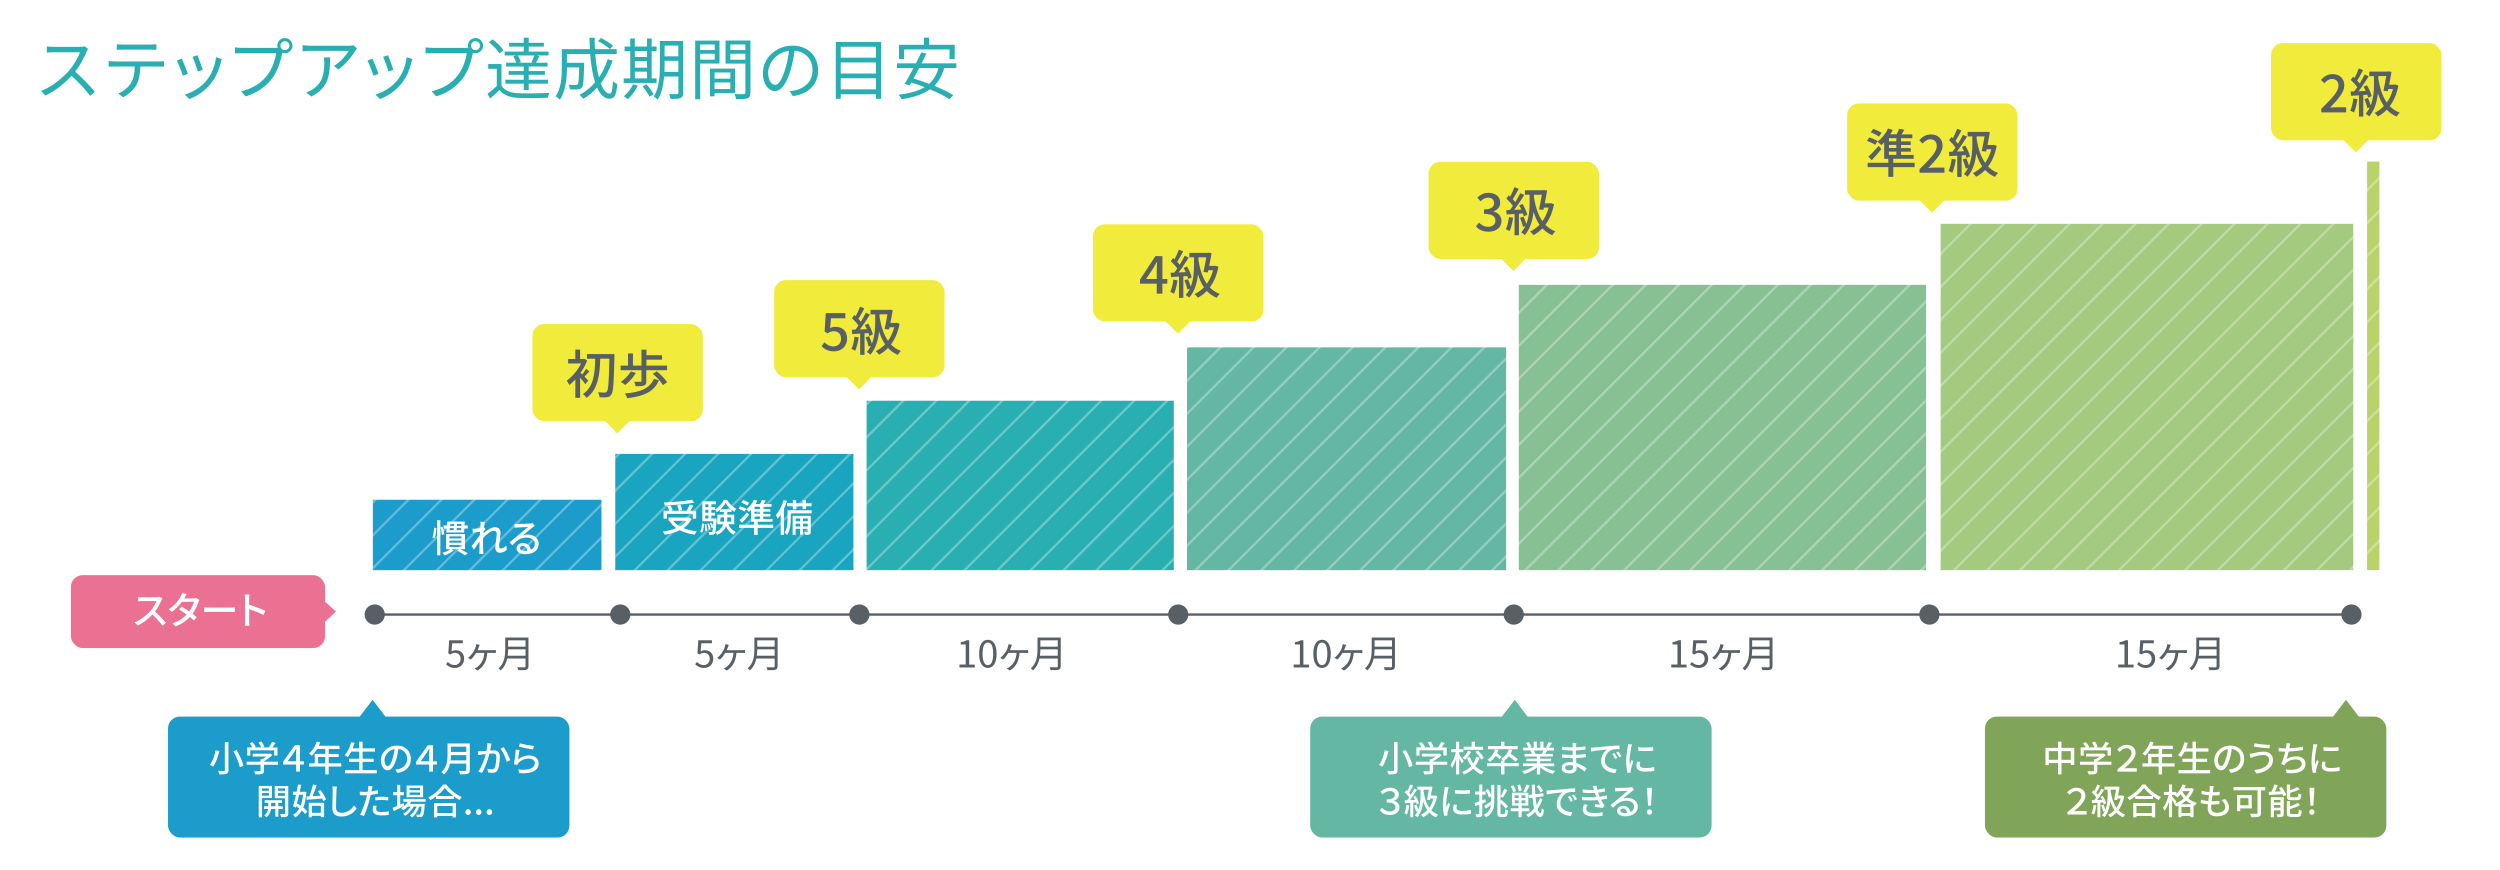 <?xml version="1.0" encoding="UTF-8"?><svg id="_イヤー_2" xmlns="http://www.w3.org/2000/svg" xmlns:xlink="http://www.w3.org/1999/xlink" viewBox="0 0 1049.46 365.1"><defs><style>.cls-1{fill:#fff;}.cls-2{fill:#80a558;}.cls-3{opacity:.31;}.cls-4{fill:#63b7a3;}.cls-5{fill:#87c193;}.cls-6{fill:#1b9ccb;}.cls-7{fill:#586066;}.cls-8{fill:#19a4c0;}.cls-9{fill:#a3ca7f;}.cls-10{clip-path:url(#clippath);}.cls-11{fill:#bad26a;}.cls-12{fill:none;}.cls-13{fill:#29aeb1;}.cls-14{fill:#eb7193;}.cls-15{fill:#f1eb3b;}</style><clipPath id="clippath"><rect class="cls-12" width="1049.46" height="365.1"/></clipPath></defs><g id="_イヤー_1-2"><g><rect class="cls-1" width="1049.46" height="365.1"/><rect class="cls-8" x="258.28" y="190.54" width="99.97" height="48.8"/><rect class="cls-13" x="363.78" y="168.22" width="128.97" height="71.12"/><rect class="cls-4" x="498.29" y="145.82" width="133.96" height="93.52"/><rect class="cls-5" x="637.57" y="119.58" width="170.96" height="119.76"/><rect class="cls-9" x="814.65" y="93.95" width="173.22" height="145.39"/><rect class="cls-11" x="993.67" y="67.84" width="5.15" height="171.5"/><rect class="cls-6" x="156.52" y="209.79" width="95.97" height="29.55"/><g class="cls-10"><g class="cls-3"><rect class="cls-1" x="-180.26" y="145.32" width="360.53" height="1" transform="translate(-103.11 42.71) rotate(-45)"/><rect class="cls-1" x="-166.42" y="145.32" width="360.53" height="1" transform="translate(-99.05 52.5) rotate(-45)"/><rect class="cls-1" x="-152.57" y="145.32" width="360.53" height="1" transform="translate(-95 62.29) rotate(-45)"/><rect class="cls-1" x="-138.72" y="145.32" width="360.53" height="1" transform="translate(-90.94 72.08) rotate(-45)"/><rect class="cls-1" x="-124.88" y="145.32" width="360.53" height="1" transform="translate(-86.89 81.87) rotate(-45)"/><rect class="cls-1" x="-111.03" y="145.32" width="360.53" height="1" transform="translate(-82.83 91.66) rotate(-45)"/><rect class="cls-1" x="-97.19" y="145.32" width="360.53" height="1" transform="translate(-78.78 101.45) rotate(-45)"/><rect class="cls-1" x="-83.34" y="145.32" width="360.53" height="1" transform="translate(-74.72 111.24) rotate(-45)"/><rect class="cls-1" x="-69.49" y="145.32" width="360.53" height="1" transform="translate(-70.66 121.03) rotate(-45)"/><rect class="cls-1" x="-55.65" y="145.32" width="360.53" height="1" transform="translate(-66.61 130.83) rotate(-45)"/><rect class="cls-1" x="-41.8" y="145.32" width="360.53" height="1" transform="translate(-62.55 140.62) rotate(-45)"/><rect class="cls-1" x="-27.96" y="145.32" width="360.53" height="1" transform="translate(-58.5 150.41) rotate(-45)"/><rect class="cls-1" x="-14.11" y="145.32" width="360.53" height="1" transform="translate(-54.44 160.2) rotate(-45)"/><rect class="cls-1" x="-.26" y="145.32" width="360.53" height="1" transform="translate(-50.39 169.99) rotate(-45)"/><rect class="cls-1" x="13.58" y="145.32" width="360.53" height="1" transform="translate(-46.33 179.78) rotate(-45)"/><rect class="cls-1" x="27.43" y="145.32" width="360.53" height="1" transform="translate(-42.28 189.57) rotate(-45)"/><rect class="cls-1" x="41.28" y="145.32" width="360.53" height="1" transform="translate(-38.22 199.36) rotate(-45)"/><rect class="cls-1" x="55.12" y="145.32" width="360.53" height="1" transform="translate(-34.17 209.15) rotate(-45)"/><rect class="cls-1" x="68.97" y="145.32" width="360.53" height="1" transform="translate(-30.11 218.94) rotate(-45)"/><rect class="cls-1" x="82.81" y="145.32" width="360.53" height="1" transform="translate(-26.05 228.73) rotate(-45)"/><rect class="cls-1" x="96.66" y="145.32" width="360.53" height="1" transform="translate(-22 238.52) rotate(-45)"/><rect class="cls-1" x="110.51" y="145.32" width="360.53" height="1" transform="translate(-17.94 248.31) rotate(-45)"/><rect class="cls-1" x="124.35" y="145.32" width="360.53" height="1" transform="translate(-13.89 258.1) rotate(-45)"/><rect class="cls-1" x="138.2" y="145.32" width="360.53" height="1" transform="translate(-9.83 267.9) rotate(-45)"/><rect class="cls-1" x="152.04" y="145.32" width="360.53" height="1" transform="translate(-5.78 277.69) rotate(-45)"/><rect class="cls-1" x="165.89" y="145.32" width="360.53" height="1" transform="translate(-1.72 287.48) rotate(-45)"/><rect class="cls-1" x="179.74" y="145.32" width="360.53" height="1" transform="translate(2.33 297.27) rotate(-45)"/><rect class="cls-1" x="193.58" y="145.32" width="360.53" height="1" transform="translate(6.39 307.06) rotate(-45)"/><rect class="cls-1" x="207.43" y="145.32" width="360.53" height="1" transform="translate(10.44 316.85) rotate(-45)"/><rect class="cls-1" x="221.28" y="145.32" width="360.53" height="1" transform="translate(14.5 326.64) rotate(-45)"/><rect class="cls-1" x="235.12" y="145.32" width="360.53" height="1" transform="translate(18.55 336.43) rotate(-45)"/><rect class="cls-1" x="248.97" y="145.32" width="360.53" height="1" transform="translate(22.61 346.22) rotate(-45)"/><rect class="cls-1" x="262.81" y="145.32" width="360.53" height="1" transform="translate(26.67 356.01) rotate(-45)"/><rect class="cls-1" x="276.66" y="145.32" width="360.53" height="1" transform="translate(30.72 365.8) rotate(-45)"/><rect class="cls-1" x="290.51" y="145.32" width="360.53" height="1" transform="translate(34.78 375.59) rotate(-45)"/><rect class="cls-1" x="304.35" y="145.32" width="360.53" height="1" transform="translate(38.83 385.38) rotate(-45)"/><rect class="cls-1" x="318.2" y="145.32" width="360.53" height="1" transform="translate(42.89 395.17) rotate(-45)"/><rect class="cls-1" x="332.04" y="145.32" width="360.53" height="1" transform="translate(46.94 404.97) rotate(-45)"/><rect class="cls-1" x="345.89" y="145.32" width="360.53" height="1" transform="translate(51 414.76) rotate(-45)"/><rect class="cls-1" x="359.74" y="145.32" width="360.53" height="1" transform="translate(55.05 424.55) rotate(-45)"/><rect class="cls-1" x="373.58" y="145.32" width="360.53" height="1" transform="translate(59.11 434.34) rotate(-45)"/><rect class="cls-1" x="387.43" y="145.32" width="360.53" height="1" transform="translate(63.16 444.13) rotate(-45)"/><rect class="cls-1" x="401.28" y="145.32" width="360.53" height="1" transform="translate(67.22 453.92) rotate(-45)"/><rect class="cls-1" x="415.12" y="145.32" width="360.53" height="1" transform="translate(71.28 463.71) rotate(-45)"/><rect class="cls-1" x="428.97" y="145.32" width="360.53" height="1" transform="translate(75.33 473.5) rotate(-45)"/><rect class="cls-1" x="442.81" y="145.32" width="360.53" height="1" transform="translate(79.39 483.29) rotate(-45)"/><rect class="cls-1" x="456.66" y="145.32" width="360.53" height="1" transform="translate(83.44 493.08) rotate(-45)"/><rect class="cls-1" x="470.51" y="145.32" width="360.53" height="1" transform="translate(87.5 502.87) rotate(-45)"/><rect class="cls-1" x="484.35" y="145.32" width="360.53" height="1" transform="translate(91.55 512.66) rotate(-45)"/><rect class="cls-1" x="498.2" y="145.32" width="360.53" height="1" transform="translate(95.61 522.45) rotate(-45)"/><rect class="cls-1" x="512.04" y="145.32" width="360.53" height="1" transform="translate(99.66 532.24) rotate(-45)"/><rect class="cls-1" x="525.89" y="145.32" width="360.53" height="1" transform="translate(103.72 542.03) rotate(-45)"/><rect class="cls-1" x="539.74" y="145.32" width="360.53" height="1" transform="translate(107.77 551.83) rotate(-45)"/><rect class="cls-1" x="553.58" y="145.32" width="360.53" height="1" transform="translate(111.83 561.62) rotate(-45)"/><rect class="cls-1" x="567.43" y="145.32" width="360.53" height="1" transform="translate(115.89 571.41) rotate(-45)"/><rect class="cls-1" x="581.28" y="145.32" width="360.53" height="1" transform="translate(119.94 581.2) rotate(-45)"/><rect class="cls-1" x="595.12" y="145.32" width="360.53" height="1" transform="translate(124 590.99) rotate(-45)"/><rect class="cls-1" x="608.97" y="145.32" width="360.53" height="1" transform="translate(128.05 600.78) rotate(-45)"/><rect class="cls-1" x="622.81" y="145.32" width="360.53" height="1" transform="translate(132.11 610.57) rotate(-45)"/><rect class="cls-1" x="636.66" y="145.32" width="360.53" height="1" transform="translate(136.16 620.36) rotate(-45)"/><rect class="cls-1" x="650.51" y="145.32" width="360.53" height="1" transform="translate(140.22 630.15) rotate(-45)"/><rect class="cls-1" x="664.35" y="145.32" width="360.53" height="1" transform="translate(144.27 639.94) rotate(-45)"/><rect class="cls-1" x="678.2" y="145.32" width="360.53" height="1" transform="translate(148.33 649.73) rotate(-45)"/><rect class="cls-1" x="692.04" y="145.32" width="360.53" height="1" transform="translate(152.38 659.52) rotate(-45)"/><rect class="cls-1" x="705.89" y="145.32" width="360.53" height="1" transform="translate(156.44 669.31) rotate(-45)"/><rect class="cls-1" x="719.74" y="145.32" width="360.53" height="1" transform="translate(160.5 679.11) rotate(-45)"/><rect class="cls-1" x="733.58" y="145.32" width="360.53" height="1" transform="translate(164.55 688.9) rotate(-45)"/><rect class="cls-1" x="747.43" y="145.32" width="360.53" height="1" transform="translate(168.61 698.69) rotate(-45)"/><rect class="cls-1" x="761.28" y="145.32" width="360.53" height="1" transform="translate(172.66 708.48) rotate(-45)"/><rect class="cls-1" x="775.12" y="145.32" width="360.53" height="1" transform="translate(176.72 718.27) rotate(-45)"/><rect class="cls-1" x="788.97" y="145.32" width="360.53" height="1" transform="translate(180.77 728.06) rotate(-45)"/><rect class="cls-1" x="802.81" y="145.32" width="360.53" height="1" transform="translate(184.83 737.85) rotate(-45)"/><rect class="cls-1" x="816.66" y="145.32" width="360.53" height="1" transform="translate(188.88 747.64) rotate(-45)"/><rect class="cls-1" x="830.51" y="145.32" width="360.53" height="1" transform="translate(192.94 757.43) rotate(-45)"/><rect class="cls-1" x="844.35" y="145.32" width="360.53" height="1" transform="translate(196.99 767.22) rotate(-45)"/><rect class="cls-1" x="858.2" y="145.32" width="360.53" height="1" transform="translate(201.05 777.01) rotate(-45)"/><rect class="cls-1" x="872.04" y="145.32" width="360.53" height="1" transform="translate(205.11 786.8) rotate(-45)"/><rect class="cls-1" x="885.89" y="145.32" width="360.53" height="1" transform="translate(209.16 796.59) rotate(-45)"/><rect class="cls-1" x="899.74" y="145.32" width="360.53" height="1" transform="translate(213.22 806.38) rotate(-45)"/><rect class="cls-1" x="913.58" y="145.32" width="360.53" height="1" transform="translate(217.27 816.17) rotate(-45)"/><rect class="cls-1" x="927.43" y="145.32" width="360.53" height="1" transform="translate(221.33 825.97) rotate(-45)"/><rect class="cls-1" x="941.28" y="145.32" width="360.53" height="1" transform="translate(225.38 835.76) rotate(-45)"/><rect class="cls-1" x="955.12" y="145.32" width="360.53" height="1" transform="translate(229.44 845.55) rotate(-45)"/><rect class="cls-1" x="968.97" y="145.32" width="360.53" height="1" transform="translate(233.49 855.34) rotate(-45)"/><rect class="cls-1" x="982.81" y="145.32" width="360.53" height="1" transform="translate(237.55 865.13) rotate(-45)"/><rect class="cls-1" x="996.66" y="145.32" width="360.53" height="1" transform="translate(241.6 874.92) rotate(-45)"/></g></g><g><path class="cls-13" d="M36.3,21.8c-.96,2.43-2.74,5.74-4.75,8.28,2.97,2.54,6.42,6.22,8.26,8.45l-1.98,1.7c-1.89-2.49-4.89-5.82-7.78-8.4-3.03,3.25-6.84,6.36-11.03,8.26l-1.81-1.89c4.55-1.78,8.74-5.15,11.65-8.4,1.92-2.18,3.99-5.51,4.69-7.86h-11.03c-.99,0-2.54,.11-2.86,.14v-2.57c.4,.06,2.01,.17,2.86,.17h10.91c.93,0,1.67-.08,2.12-.23l1.44,1.1c-.17,.23-.54,.85-.71,1.24Z"/><path class="cls-13" d="M48.09,25.79h18.52c.59,0,1.53-.03,2.21-.14v2.35c-.62-.03-1.53-.06-2.21-.06h-7.69c-.08,3.05-.54,5.63-1.67,7.72-1.02,1.89-3.17,3.93-5.57,5.17l-2.09-1.56c2.21-.9,4.24-2.54,5.34-4.33,1.24-1.98,1.56-4.35,1.64-7.01h-8.48c-.85,0-1.67,0-2.46,.06v-2.35c.79,.08,1.58,.14,2.46,.14Zm3.48-7.07h11.45c.79,0,1.81-.06,2.63-.17v2.35c-.82-.06-1.81-.08-2.63-.08h-11.42c-.93,0-1.87,.03-2.57,.08v-2.35c.79,.08,1.64,.17,2.54,.17Z"/><path class="cls-13" d="M78.9,30.99l-2.15,.79c-.42-1.47-1.95-5.37-2.52-6.36l2.09-.82c.57,1.22,2.04,4.92,2.57,6.39Zm13.8-4.81c-.76,3.11-1.98,6.14-4.01,8.68-2.6,3.34-6.05,5.51-9.22,6.73l-1.87-1.89c3.28-.96,6.87-3.11,9.19-6.02,2.01-2.46,3.48-6.05,3.9-9.67l2.43,.76c-.2,.59-.31,1.05-.42,1.41Zm-7.58,3.11l-2.09,.73c-.31-1.27-1.61-4.86-2.21-6.14l2.06-.71c.48,1.13,1.87,4.86,2.23,6.11Z"/><path class="cls-13" d="M119.59,15.98c1.75,0,3.2,1.44,3.2,3.19s-1.44,3.17-3.2,3.17c-.37,0-.73-.06-1.07-.17,0,.08-.03,.2-.06,.31-.59,2.97-1.98,7.52-4.21,10.43-2.57,3.31-5.94,5.94-11.14,7.55l-1.92-2.12c5.49-1.36,8.68-3.76,11.03-6.79,2.01-2.57,3.34-6.5,3.7-9.22h-14.45c-1.13,0-2.09,.06-2.83,.08v-2.52c.79,.11,1.89,.2,2.83,.2h14.19c.25,0,.57,0,.9-.03-.08-.28-.14-.59-.14-.9,0-1.75,1.41-3.19,3.17-3.19Zm0,5.06c1.05,0,1.89-.85,1.89-1.87s-.85-1.89-1.89-1.89-1.87,.85-1.87,1.89,.85,1.87,1.87,1.87Z"/><path class="cls-13" d="M149.08,21.38c-1.13,1.92-3.82,5.57-7.04,7.8l-1.87-1.5c2.6-1.5,5.26-4.58,6.19-6.33h-16.12c-1.05,0-2.12,.06-3.22,.17v-2.57c.99,.14,2.18,.25,3.22,.25h16.23c.54,0,1.56-.08,1.98-.17l1.39,1.33c-.2,.28-.57,.71-.76,1.02Zm-18.41,19.14l-2.09-1.7c.79-.25,1.75-.71,2.54-1.27,4.38-2.69,5-6.7,5-11.42,0-.68-.03-1.3-.11-2.04h2.54c0,7.66-.68,12.84-7.89,16.43Z"/><path class="cls-13" d="M158.92,30.99l-2.15,.79c-.42-1.47-1.95-5.37-2.52-6.36l2.09-.82c.57,1.22,2.04,4.92,2.57,6.39Zm13.8-4.81c-.76,3.11-1.98,6.14-4.01,8.68-2.6,3.34-6.05,5.51-9.22,6.73l-1.87-1.89c3.28-.96,6.87-3.11,9.19-6.02,2.01-2.46,3.48-6.05,3.9-9.67l2.43,.76c-.2,.59-.31,1.05-.42,1.41Zm-7.58,3.11l-2.09,.73c-.31-1.27-1.61-4.86-2.21-6.14l2.06-.71c.48,1.13,1.87,4.86,2.23,6.11Z"/><path class="cls-13" d="M199.6,15.98c1.75,0,3.2,1.44,3.2,3.19s-1.44,3.17-3.2,3.17c-.37,0-.73-.06-1.07-.17,0,.08-.03,.2-.06,.31-.59,2.97-1.98,7.52-4.21,10.43-2.57,3.31-5.94,5.94-11.14,7.55l-1.92-2.12c5.49-1.36,8.68-3.76,11.03-6.79,2.01-2.57,3.34-6.5,3.7-9.22h-14.45c-1.13,0-2.09,.06-2.83,.08v-2.52c.79,.11,1.89,.2,2.83,.2h14.19c.25,0,.57,0,.9-.03-.08-.28-.14-.59-.14-.9,0-1.75,1.41-3.19,3.17-3.19Zm0,5.06c1.05,0,1.89-.85,1.89-1.87s-.85-1.89-1.89-1.89-1.87,.85-1.87,1.89,.85,1.87,1.87,1.87Z"/><path class="cls-13" d="M210.52,35.97c1.33,2.09,3.82,3.05,7.12,3.17,3.11,.14,9.61,.06,13.01-.17-.25,.48-.59,1.44-.68,2.06-3.17,.14-9.13,.2-12.3,.06-3.7-.14-6.25-1.13-8-3.34-1.24,1.22-2.54,2.4-3.93,3.62l-1.1-2.01c1.19-.88,2.63-2.06,3.9-3.25v-7.24h-3.59v-1.98h5.57v9.08Zm-.85-13.54c-.85-1.41-2.74-3.36-4.47-4.72l1.61-1.19c1.72,1.3,3.68,3.22,4.55,4.61l-1.7,1.3Zm7.07,.85h-4.89v-1.61h8v-2.12h-6.14v-1.58h6.14v-2.15h2.09v2.15h6.36v1.58h-6.36v2.12h8.31v1.61h-5l1.22,.34c-.54,.99-1.05,1.98-1.53,2.71h4.92v1.61h-7.92v1.89h6.79v1.56h-6.79v2.09h8.09v1.64h-8.09v2.66h-2.09v-2.66h-7.72v-1.64h7.72v-2.09h-6.31v-1.56h6.31v-1.89h-7.38v-1.61h4.21c-.2-.79-.71-1.89-1.24-2.74l1.3-.31Zm6.36,2.83c.42-.82,.93-1.98,1.24-2.83h-7.04c.62,.88,1.13,1.98,1.33,2.8l-.99,.25h6.25l-.79-.23Z"/><path class="cls-13" d="M257.17,25.4c-1.22,3.65-2.88,6.87-4.98,9.56,1.05,2.77,2.35,4.38,3.79,4.38,.79,0,1.13-1.47,1.33-5.23,.48,.48,1.24,.96,1.81,1.13-.4,4.81-1.16,6.19-3.31,6.19s-3.87-1.73-5.17-4.64c-1.7,1.84-3.65,3.42-5.82,4.69-.31-.42-1.05-1.27-1.53-1.67,2.52-1.36,4.69-3.11,6.5-5.23-1.02-3.19-1.7-7.35-2.06-11.9h-9.75v3.68h7.21v.9c-.14,6.33-.31,8.71-.9,9.44-.42,.54-.9,.74-1.7,.82-.71,.06-1.98,.06-3.36,0-.03-.65-.25-1.44-.59-1.98,1.3,.11,2.52,.14,3,.14,.4,0,.68-.06,.85-.31,.4-.42,.54-2.21,.65-7.07h-5.15v.23c0,3.96-.42,9.64-2.97,13.32-.37-.42-1.27-1.16-1.75-1.41,2.32-3.45,2.57-8.28,2.57-11.93v-7.89h11.79c-.11-1.56-.14-3.14-.17-4.75h2.18c0,1.64,.03,3.22,.11,4.75h9.13v2.06h-8.99c.28,3.76,.79,7.12,1.56,9.81,1.53-2.23,2.74-4.78,3.62-7.63l2.12,.54Zm-4.89-9.44c1.75,.88,3.96,2.23,5.06,3.22l-1.3,1.44c-1.07-.99-3.22-2.43-5-3.39l1.24-1.27Z"/><path class="cls-13" d="M275.63,34.81h-13.8v-1.89h2.74v-11.48h-2.38v-1.89h2.38v-3.39h1.92v3.39h5.12v-3.39h1.95v3.39h2.06v1.89h-2.06v11.48h2.06v1.89Zm-7.89,1.13c-1.02,2.18-2.63,4.33-4.18,5.71-.4-.34-1.19-.93-1.7-1.22,1.56-1.27,3.03-3.17,3.87-5.03l2.01,.54Zm-1.24-14.5v2.49h5.12v-2.49h-5.12Zm0,6.96h5.12v-2.77h-5.12v2.77Zm0,4.52h5.12v-2.83h-5.12v2.83Zm4.89,2.49c1.13,1.27,2.43,3.02,2.97,4.18l-1.7,.99c-.51-1.13-1.78-2.97-2.91-4.3l1.64-.88Zm15.41,3.53c0,1.24-.31,1.87-1.07,2.21-.82,.34-2.12,.4-4.21,.4-.08-.59-.4-1.5-.65-2.04,1.5,.03,2.91,.03,3.31,0,.42,0,.59-.14,.59-.59v-6.79h-5.97c-.28,3.36-.99,6.96-2.69,9.67-.34-.4-1.19-1.05-1.67-1.22,2.35-3.73,2.57-9.1,2.57-13.15v-10.21h9.78v21.71Zm-2.04-8.71v-4.69h-5.77v1.89c0,.88-.03,1.84-.06,2.8h5.82Zm-5.77-11.08v4.5h5.77v-4.5h-5.77Z"/><path class="cls-13" d="M293.92,26.67v14.99h-2.09V17.03h10.21v9.64h-8.11Zm0-8v2.35h6.11v-2.35h-6.11Zm6.11,6.39v-2.49h-6.11v2.49h6.11Zm-.08,13.97v1.41h-1.89v-11.65h10.49v10.24h-8.6Zm0-8.6v2.6h6.64v-2.6h-6.64Zm6.64,6.93v-2.74h-6.64v2.74h6.64Zm8.43,1.5c0,1.33-.31,2.04-1.24,2.4-.9,.34-2.4,.37-4.75,.37-.08-.59-.42-1.58-.73-2.15,1.72,.08,3.45,.06,3.96,.03,.48,0,.65-.17,.65-.68v-12.13h-8.34v-9.67h10.46v21.83Zm-8.45-20.19v2.35h6.33v-2.35h-6.33Zm6.33,6.42v-2.52h-6.33v2.52h6.33Z"/><path class="cls-13" d="M332.83,40.35l-1.33-2.09c.9-.08,1.78-.23,2.43-.37,3.62-.82,7.18-3.51,7.18-8.4,0-4.27-2.74-7.8-7.55-8.2-.37,2.63-.9,5.51-1.7,8.14-1.72,5.82-3.96,8.79-6.59,8.79s-5.03-2.88-5.03-7.55c0-6.14,5.46-11.51,12.36-11.51s10.83,4.67,10.83,10.41-3.9,9.9-10.6,10.77Zm-7.46-4.72c1.33,0,2.83-1.89,4.27-6.67,.71-2.35,1.27-5.03,1.58-7.63-5.43,.68-8.77,5.32-8.77,9.16,0,3.56,1.64,5.15,2.91,5.15Z"/><path class="cls-13" d="M369.89,17.59v23.89h-2.18v-1.92h-14.79v1.92h-2.06V17.59h19.03Zm-16.96,2.04v4.58h14.79v-4.58h-14.79Zm0,6.59v4.64h14.79v-4.64h-14.79Zm14.79,11.28v-4.64h-14.79v4.64h14.79Z"/><path class="cls-13" d="M396.36,28.56c-.88,3.17-2.29,5.6-4.18,7.46,3.11,1.27,5.97,2.66,7.94,3.9l-1.53,1.75c-1.95-1.33-4.92-2.8-8.2-4.18-3,2.15-6.96,3.39-11.9,4.18-.2-.48-.85-1.44-1.27-1.89,4.52-.57,8.14-1.53,10.91-3.19-1.87-.74-3.76-1.41-5.54-1.95-.25,.42-.48,.82-.71,1.19l-2.15-.57c1.07-1.78,2.43-4.21,3.73-6.7h-6.9v-1.98h7.95c.79-1.61,1.58-3.17,2.23-4.55l2.15,.48c-.59,1.27-1.3,2.66-2.01,4.07h14.59v1.98h-5.12Zm-16.85-3.73h-2.12v-6.02h10.46v-3h2.18v3h10.74v6.02h-2.18v-4.07h-19.08v4.07Zm6.36,3.73c-.79,1.53-1.61,3.05-2.38,4.41,2.09,.62,4.33,1.39,6.53,2.21,1.87-1.64,3.17-3.79,3.93-6.62h-8.09Z"/></g><rect class="cls-7" x="157.3" y="257.48" width="829.8" height="1"/><rect class="cls-14" x="29.75" y="241.44" width="106.72" height="30.61" rx="4.96" ry="4.96"/><rect class="cls-15" x="223.5" y="136.04" width="71.54" height="40.8" rx="4.96" ry="4.96"/><circle class="cls-7" cx="157.3" cy="257.98" r="4.25"/><g><path class="cls-7" d="M701.56,278.97h2.61v-8.42h-2.08v-.94c1.04-.18,1.79-.45,2.43-.83h1.12v10.2h2.35v1.22h-6.43v-1.22Z"/><path class="cls-7" d="M709.48,278.84l.72-.96c.67,.67,1.52,1.3,2.88,1.3s2.5-1.01,2.5-2.59-.96-2.53-2.43-2.53c-.78,0-1.28,.26-1.95,.7l-.78-.5,.37-5.49h5.71v1.25h-4.43l-.29,3.41c.53-.29,1.04-.48,1.74-.48,1.95,0,3.54,1.12,3.54,3.59s-1.86,3.86-3.84,3.86c-1.83,0-2.95-.77-3.73-1.55Z"/><path class="cls-7" d="M723.29,271.53c-.14,.4-.35,.93-.58,1.41h6.42c.34,0,.86-.02,1.25-.08v1.26c-.42-.03-.93-.05-1.25-.05h-2.35c-.26,3.7-1.7,5.97-4.07,7.41l-1.26-.83c.34-.14,.94-.5,1.26-.74,1.25-1.01,2.61-2.66,2.83-5.84h-3.43c-.61,1.01-1.55,2.21-2.24,2.79l-1.17-.69c.99-.74,1.89-1.94,2.42-2.79,.42-.69,.7-1.42,.86-2.05,.08-.29,.14-.64,.18-.94l1.42,.3c-.13,.3-.22,.56-.3,.83Z"/><path class="cls-7" d="M744.06,279.67c0,.83-.24,1.25-.83,1.44-.61,.21-1.66,.22-3.38,.22-.08-.34-.3-.9-.5-1.23,1.33,.05,2.61,.03,2.98,.03,.37-.02,.5-.13,.5-.48v-3.2h-7.68c-.4,1.81-1.2,3.62-2.75,4.98-.16-.26-.64-.69-.88-.86,2.54-2.24,2.8-5.49,2.8-8.04v-4.9h9.75v12.04Zm-1.23-4.39v-2.69h-7.31c0,.83-.05,1.74-.18,2.69h7.49Zm-7.31-6.48v2.66h7.31v-2.66h-7.31Z"/></g><g><path class="cls-7" d="M889.21,278.97h2.61v-8.42h-2.08v-.94c1.04-.18,1.79-.45,2.43-.83h1.12v10.2h2.35v1.22h-6.43v-1.22Z"/><path class="cls-7" d="M897.13,278.84l.72-.96c.67,.67,1.52,1.3,2.88,1.3s2.5-1.01,2.5-2.59-.96-2.53-2.43-2.53c-.78,0-1.28,.26-1.95,.7l-.78-.5,.37-5.49h5.71v1.25h-4.43l-.29,3.41c.53-.29,1.04-.48,1.74-.48,1.95,0,3.54,1.12,3.54,3.59s-1.86,3.86-3.84,3.86c-1.83,0-2.95-.77-3.73-1.55Z"/><path class="cls-7" d="M910.94,271.53c-.14,.4-.35,.93-.58,1.41h6.42c.34,0,.86-.02,1.25-.08v1.26c-.42-.03-.93-.05-1.25-.05h-2.35c-.26,3.7-1.7,5.97-4.07,7.41l-1.26-.83c.34-.14,.94-.5,1.26-.74,1.25-1.01,2.61-2.66,2.83-5.84h-3.43c-.61,1.01-1.55,2.21-2.24,2.79l-1.17-.69c.99-.74,1.89-1.94,2.42-2.79,.42-.69,.7-1.42,.86-2.05,.08-.29,.14-.64,.18-.94l1.42,.3c-.13,.3-.22,.56-.3,.83Z"/><path class="cls-7" d="M931.71,279.67c0,.83-.24,1.25-.83,1.44-.61,.21-1.66,.22-3.38,.22-.08-.34-.3-.9-.5-1.23,1.33,.05,2.61,.03,2.98,.03,.37-.02,.5-.13,.5-.48v-3.2h-7.68c-.4,1.81-1.2,3.62-2.75,4.98-.16-.26-.64-.69-.88-.86,2.54-2.24,2.8-5.49,2.8-8.04v-4.9h9.75v12.04Zm-1.23-4.39v-2.69h-7.31c0,.83-.05,1.74-.18,2.69h7.49Zm-7.31-6.48v2.66h7.31v-2.66h-7.31Z"/></g><g><path class="cls-7" d="M543.06,278.97h2.61v-8.42h-2.08v-.94c1.04-.18,1.79-.45,2.43-.83h1.12v10.2h2.35v1.22h-6.43v-1.22Z"/><path class="cls-7" d="M551.31,274.44c0-3.83,1.39-5.87,3.67-5.87s3.65,2.06,3.65,5.87-1.38,5.95-3.65,5.95-3.67-2.13-3.67-5.95Zm5.89,0c0-3.35-.9-4.71-2.22-4.71s-2.24,1.36-2.24,4.71,.9,4.79,2.24,4.79,2.22-1.44,2.22-4.79Z"/><path class="cls-7" d="M564.79,271.53c-.14,.4-.35,.93-.58,1.41h6.42c.34,0,.86-.02,1.25-.08v1.26c-.42-.03-.93-.05-1.25-.05h-2.35c-.26,3.7-1.7,5.97-4.07,7.41l-1.26-.83c.34-.14,.94-.5,1.26-.74,1.25-1.01,2.61-2.66,2.83-5.84h-3.43c-.61,1.01-1.55,2.21-2.24,2.79l-1.17-.69c.99-.74,1.89-1.94,2.42-2.79,.42-.69,.7-1.42,.86-2.05,.08-.29,.14-.64,.18-.94l1.42,.3c-.13,.3-.22,.56-.3,.83Z"/><path class="cls-7" d="M585.56,279.67c0,.83-.24,1.25-.83,1.44-.61,.21-1.66,.22-3.38,.22-.08-.34-.3-.9-.5-1.23,1.33,.05,2.61,.03,2.98,.03,.37-.02,.5-.13,.5-.48v-3.2h-7.68c-.4,1.81-1.2,3.62-2.75,4.98-.16-.26-.64-.69-.88-.86,2.54-2.24,2.8-5.49,2.8-8.04v-4.9h9.75v12.04Zm-1.23-4.39v-2.69h-7.31c0,.83-.05,1.74-.18,2.69h7.49Zm-7.31-6.48v2.66h7.31v-2.66h-7.31Z"/></g><g><path class="cls-7" d="M402.77,278.97h2.61v-8.42h-2.08v-.94c1.04-.18,1.79-.45,2.43-.83h1.12v10.2h2.35v1.22h-6.43v-1.22Z"/><path class="cls-7" d="M411.03,274.44c0-3.83,1.39-5.87,3.67-5.87s3.65,2.06,3.65,5.87-1.38,5.95-3.65,5.95-3.67-2.13-3.67-5.95Zm5.89,0c0-3.35-.9-4.71-2.22-4.71s-2.24,1.36-2.24,4.71,.9,4.79,2.24,4.79,2.22-1.44,2.22-4.79Z"/><path class="cls-7" d="M424.5,271.53c-.14,.4-.35,.93-.58,1.41h6.42c.34,0,.86-.02,1.25-.08v1.26c-.42-.03-.93-.05-1.25-.05h-2.35c-.26,3.7-1.7,5.97-4.07,7.41l-1.26-.83c.34-.14,.94-.5,1.26-.74,1.25-1.01,2.61-2.66,2.83-5.84h-3.43c-.61,1.01-1.55,2.21-2.24,2.79l-1.17-.69c.99-.74,1.89-1.94,2.42-2.79,.42-.69,.7-1.42,.86-2.05,.08-.29,.14-.64,.18-.94l1.42,.3c-.13,.3-.22,.56-.3,.83Z"/><path class="cls-7" d="M445.27,279.67c0,.83-.24,1.25-.83,1.44-.61,.21-1.66,.22-3.38,.22-.08-.34-.3-.9-.5-1.23,1.33,.05,2.61,.03,2.98,.03,.37-.02,.5-.13,.5-.48v-3.2h-7.68c-.4,1.81-1.2,3.62-2.75,4.98-.16-.26-.64-.69-.88-.86,2.54-2.24,2.8-5.49,2.8-8.04v-4.9h9.75v12.04Zm-1.23-4.39v-2.69h-7.31c0,.83-.05,1.74-.18,2.69h7.49Zm-7.31-6.48v2.66h7.31v-2.66h-7.31Z"/></g><g><path class="cls-7" d="M291.83,278.84l.72-.96c.67,.67,1.52,1.3,2.88,1.3s2.5-1.01,2.5-2.59-.96-2.53-2.43-2.53c-.78,0-1.28,.26-1.95,.7l-.78-.5,.37-5.49h5.71v1.25h-4.43l-.29,3.41c.53-.29,1.04-.48,1.74-.48,1.95,0,3.54,1.12,3.54,3.59s-1.86,3.86-3.84,3.86c-1.83,0-2.95-.77-3.73-1.55Z"/><path class="cls-7" d="M305.65,271.53c-.14,.4-.35,.93-.58,1.41h6.42c.34,0,.86-.02,1.25-.08v1.26c-.42-.03-.93-.05-1.25-.05h-2.35c-.26,3.7-1.7,5.97-4.07,7.41l-1.26-.83c.34-.14,.94-.5,1.26-.74,1.25-1.01,2.61-2.66,2.83-5.84h-3.43c-.61,1.01-1.55,2.21-2.24,2.79l-1.17-.69c.99-.74,1.89-1.94,2.42-2.79,.42-.69,.7-1.42,.86-2.05,.08-.29,.14-.64,.18-.94l1.42,.3c-.13,.3-.22,.56-.3,.83Z"/><path class="cls-7" d="M326.42,279.67c0,.83-.24,1.25-.83,1.44-.61,.21-1.66,.22-3.38,.22-.08-.34-.3-.9-.5-1.23,1.33,.05,2.61,.03,2.98,.03,.37-.02,.5-.13,.5-.48v-3.2h-7.68c-.4,1.81-1.2,3.62-2.75,4.98-.16-.26-.64-.69-.88-.86,2.54-2.24,2.8-5.49,2.8-8.04v-4.9h9.75v12.04Zm-1.23-4.39v-2.69h-7.31c0,.83-.05,1.74-.18,2.69h7.49Zm-7.31-6.48v2.66h7.31v-2.66h-7.31Z"/></g><g><path class="cls-7" d="M187.25,278.84l.72-.96c.67,.67,1.52,1.3,2.88,1.3s2.5-1.01,2.5-2.59-.96-2.53-2.43-2.53c-.78,0-1.28,.26-1.95,.7l-.78-.5,.37-5.49h5.71v1.25h-4.43l-.29,3.41c.53-.29,1.04-.48,1.74-.48,1.95,0,3.54,1.12,3.54,3.59s-1.86,3.86-3.84,3.86c-1.83,0-2.95-.77-3.73-1.55Z"/><path class="cls-7" d="M201.06,271.53c-.14,.4-.35,.93-.58,1.41h6.42c.34,0,.86-.02,1.25-.08v1.26c-.42-.03-.93-.05-1.25-.05h-2.35c-.26,3.7-1.7,5.97-4.07,7.41l-1.26-.83c.34-.14,.94-.5,1.26-.74,1.25-1.01,2.61-2.66,2.83-5.84h-3.43c-.61,1.01-1.55,2.21-2.24,2.79l-1.17-.69c.99-.74,1.89-1.94,2.42-2.79,.42-.69,.7-1.42,.86-2.05,.08-.29,.14-.64,.18-.94l1.42,.3c-.13,.3-.22,.56-.3,.83Z"/><path class="cls-7" d="M221.83,279.67c0,.83-.24,1.25-.83,1.44-.61,.21-1.66,.22-3.38,.22-.08-.34-.3-.9-.5-1.23,1.33,.05,2.61,.03,2.98,.03,.37-.02,.5-.13,.5-.48v-3.2h-7.68c-.4,1.81-1.2,3.62-2.75,4.98-.16-.26-.64-.69-.88-.86,2.54-2.24,2.8-5.49,2.8-8.04v-4.9h9.75v12.04Zm-1.23-4.39v-2.69h-7.31c0,.83-.05,1.74-.18,2.69h7.49Zm-7.31-6.48v2.66h7.31v-2.66h-7.31Z"/></g><g><path class="cls-7" d="M245.72,161.3c-.44-.68-1.36-1.83-2.2-2.79v8.47h-2v-7.68c-.84,.9-1.69,1.72-2.53,2.35-.22-.51-.77-1.47-1.1-1.83,2.27-1.61,4.66-4.4,6.05-7.24h-5.46v-1.87h3.04v-3.94h2v3.94h1.45l.37-.09,1.14,.77c-.68,1.78-1.65,3.54-2.77,5.13,.2,.18,.46,.42,.73,.68,.55-.73,1.21-1.69,1.61-2.38l1.34,1.08c-.73,.77-1.43,1.61-2.02,2.2,.68,.68,1.34,1.34,1.58,1.63l-1.23,1.56Zm12.21-11.57c-.24,11.05-.48,14.79-1.3,15.89-.51,.79-1.01,1.03-1.78,1.12-.75,.13-1.96,.09-3.15,.04-.02-.57-.29-1.5-.66-2.11,1.23,.11,2.35,.11,2.84,.11,.4,.02,.62-.07,.86-.37,.64-.75,.88-4.36,1.08-13.84h-3.85c-.18,6.25-.75,12.81-5.7,16.44-.35-.53-1.01-1.21-1.56-1.58,4.71-3.19,5.04-9.18,5.15-14.85h-3.46v-1.94h11.53v1.1Z"/><path class="cls-7" d="M269.28,155.41h-8.74v-1.94h3.1v-5.08h2.07v5.08h3.56v-6.69h2.09v2.33h6.56v1.87h-6.56v2.49h8.67v1.94h-8.71v4.62c0,.99-.2,1.5-.97,1.8-.75,.29-1.87,.31-3.5,.31-.09-.59-.37-1.34-.64-1.87,1.14,.04,2.33,.04,2.64,.02,.33,0,.42-.07,.42-.33v-4.55Zm-2.35,1.17c-1.12,1.89-2.9,3.81-4.47,5.04-.42-.35-1.32-1.01-1.85-1.3,1.61-1.08,3.24-2.75,4.2-4.4l2.11,.66Zm9.66,3.04c-1.96,4.82-6.25,6.69-13.31,7.55-.13-.64-.57-1.5-.97-1.98,6.51-.55,10.47-2.09,12.19-6.18l2.09,.62Zm-.86-3.74c1.56,1.3,3.5,3.23,4.33,4.58l-1.76,1.19c-.81-1.36-2.64-3.34-4.25-4.73l1.67-1.03Z"/></g><g><path class="cls-1" d="M67.67,252.15c-.56,1.31-1.5,3.12-2.62,4.56,1.65,1.41,3.58,3.47,4.58,4.69l-1.41,1.25c-1.06-1.44-2.66-3.2-4.24-4.67-1.71,1.82-3.87,3.54-6.16,4.61l-1.3-1.36c2.59-.99,4.99-2.91,6.58-4.69,1.09-1.22,2.16-2.98,2.54-4.23h-5.87c-.62,0-1.49,.08-1.75,.1v-1.81c.32,.05,1.25,.11,1.75,.11h5.94c.59,0,1.12-.06,1.39-.16l1.04,.77c-.11,.16-.35,.56-.46,.83Z"/><path class="cls-1" d="M77.51,250.9c-.06,.11-.11,.21-.18,.32h3.86c.45,0,.9-.06,1.2-.18l1.3,.8c-.14,.27-.32,.67-.43,.99-.45,1.39-1.28,3.2-2.45,4.83,.67,.48,1.3,.96,1.79,1.36l-1.18,1.41c-.45-.42-1.06-.91-1.71-1.44-1.42,1.55-3.33,2.96-5.94,3.95l-1.46-1.28c2.74-.83,4.67-2.23,6.05-3.68-1.1-.8-2.26-1.58-3.19-2.18l1.1-1.14c.96,.56,2.08,1.28,3.15,2.02,.94-1.3,1.7-2.87,2-4.03h-5.06c-1.06,1.46-2.51,3.01-4.23,4.19l-1.36-1.06c2.77-1.71,4.35-4.03,5.12-5.46,.19-.34,.48-.98,.61-1.44l1.83,.58c-.32,.48-.66,1.1-.83,1.42Z"/><path class="cls-1" d="M88.08,255.05h8.71c.77,0,1.39-.06,1.79-.1v1.98c-.35-.02-1.09-.08-1.79-.08h-8.71c-.88,0-1.84,.03-2.38,.08v-1.98c.53,.03,1.52,.1,2.38,.1Z"/><path class="cls-1" d="M102.87,251.37c0-.51-.05-1.25-.14-1.79h1.97c-.05,.53-.11,1.23-.11,1.79v2.5c2.13,.64,5.17,1.78,6.77,2.56l-.72,1.75c-1.68-.91-4.29-1.92-6.05-2.5v4.95c0,.5,.05,1.47,.13,2.05h-1.97c.08-.56,.13-1.42,.13-2.05v-9.25Z"/></g><polyline class="cls-15" points="252.79 175.58 259.12 181.91 265.75 175.28"/><rect class="cls-6" x="70.53" y="300.82" width="168.5" height="50.75" rx="4.96" ry="4.96" transform="translate(309.56 652.39) rotate(180)"/><polyline class="cls-6" points="162.75 302.09 156.42 293.76 149.79 302.38"/><polyline class="cls-14" points="135.8 261.62 141.01 256.7 135.58 251.86"/><rect class="cls-15" x="324.98" y="117.59" width="71.54" height="40.8" rx="4.96" ry="4.96"/><polyline class="cls-15" points="354.27 157.13 360.6 163.46 367.23 156.83"/><g><path class="cls-7" d="M344.87,145.34l1.21-1.65c.92,.92,2.09,1.74,3.78,1.74,1.83,0,3.21-1.23,3.21-3.23s-1.23-3.17-3.08-3.17c-1.03,0-1.65,.31-2.6,.92l-1.23-.79,.48-7.7h8.21v2.13h-6.01l-.38,4.16c.7-.35,1.34-.55,2.22-.55,2.71,0,4.93,1.52,4.93,4.91s-2.62,5.39-5.46,5.39c-2.55,0-4.16-1.03-5.3-2.16Z"/><path class="cls-7" d="M360.45,141.64c-.29,2.07-.79,4.2-1.47,5.61-.33-.24-1.14-.62-1.56-.77,.66-1.32,1.08-3.26,1.3-5.15l1.74,.31Zm2.46-1.74v9.07h-1.83v-8.93l-3.32,.2-.18-1.8,1.54-.07c.4-.51,.84-1.1,1.25-1.72-.68-.99-1.76-2.18-2.73-3.08l.99-1.34c.2,.15,.4,.33,.59,.51,.68-1.21,1.41-2.79,1.8-3.98l1.8,.7c-.77,1.47-1.69,3.17-2.49,4.38,.4,.42,.77,.84,1.06,1.21,.79-1.3,1.54-2.64,2.09-3.76l1.69,.77c-1.23,2-2.82,4.4-4.25,6.25l3.01-.13c-.29-.62-.59-1.23-.9-1.78l1.39-.57c.88,1.43,1.74,3.32,2,4.55l-1.47,.66c-.09-.35-.2-.77-.35-1.23l-1.72,.11Zm14.74-3.96c-.7,3.56-1.96,6.45-3.63,8.65,1.14,1.19,2.51,2.11,4.16,2.71-.42,.37-1.01,1.14-1.28,1.67-1.63-.7-2.99-1.67-4.14-2.9-1.12,1.19-2.4,2.13-3.76,2.84-.29-.44-.95-1.21-1.39-1.5,1.45-.7,2.79-1.65,3.94-2.86-1.06-1.54-1.87-3.37-2.51-5.41-.33,3.28-1.25,6.91-3.63,9.75-.31-.31-1.03-.86-1.5-1.1,.7-.84,1.28-1.74,1.72-2.68l-1.01,.35c-.2-1.03-.73-2.62-1.25-3.83l1.47-.48c.44,.95,.9,2.16,1.17,3.12,1.23-3.1,1.39-6.49,1.39-9.07v-3.23h-1.98v-1.89h7.61l.33-.09,1.39,.2c-.24,1.56-.62,3.5-.99,5.37h2.31l.35-.07,1.23,.46Zm-8.43-2.86c.64,3.89,1.72,7.37,3.56,9.99,1.12-1.56,2.02-3.45,2.6-5.7h-2l-.2,.95-1.83-.2c.42-1.87,.88-4.31,1.19-6.16h-3.32v1.12Z"/></g><rect class="cls-15" x="458.83" y="94.17" width="71.54" height="40.8" rx="4.96" ry="4.96"/><polyline class="cls-15" points="488.12 133.71 494.45 140.04 501.07 133.42"/><g><path class="cls-7" d="M485.58,119.08h-7.02v-1.69l6.45-9.88h2.95v9.62h2.05v1.96h-2.05v4.18h-2.38v-4.18Zm0-1.96v-3.98c0-.88,.07-2.29,.11-3.17h-.09c-.4,.79-.84,1.54-1.3,2.35l-3.19,4.8h4.47Z"/><path class="cls-7" d="M494.29,117.7c-.29,2.07-.79,4.2-1.47,5.61-.33-.24-1.14-.62-1.56-.77,.66-1.32,1.08-3.26,1.3-5.15l1.74,.31Zm2.46-1.74v9.07h-1.83v-8.93l-3.32,.2-.18-1.8,1.54-.07c.4-.51,.84-1.1,1.25-1.72-.68-.99-1.76-2.18-2.73-3.08l.99-1.34c.2,.15,.4,.33,.59,.51,.68-1.21,1.41-2.79,1.8-3.98l1.8,.7c-.77,1.47-1.69,3.17-2.49,4.38,.4,.42,.77,.84,1.06,1.21,.79-1.3,1.54-2.64,2.09-3.76l1.69,.77c-1.23,2-2.82,4.4-4.25,6.25l3.01-.13c-.29-.62-.59-1.23-.9-1.78l1.39-.57c.88,1.43,1.74,3.32,2,4.55l-1.47,.66c-.09-.35-.2-.77-.35-1.23l-1.72,.11Zm14.74-3.96c-.7,3.56-1.96,6.45-3.63,8.65,1.14,1.19,2.51,2.11,4.16,2.71-.42,.37-1.01,1.14-1.28,1.67-1.63-.7-2.99-1.67-4.14-2.9-1.12,1.19-2.4,2.13-3.76,2.84-.29-.44-.95-1.21-1.39-1.5,1.45-.7,2.79-1.65,3.94-2.86-1.06-1.54-1.87-3.37-2.51-5.41-.33,3.28-1.25,6.91-3.63,9.75-.31-.31-1.03-.86-1.5-1.1,.7-.84,1.28-1.74,1.72-2.68l-1.01,.35c-.2-1.03-.73-2.62-1.25-3.83l1.47-.48c.44,.95,.9,2.16,1.17,3.12,1.23-3.1,1.39-6.49,1.39-9.07v-3.23h-1.98v-1.89h7.61l.33-.09,1.39,.2c-.24,1.56-.62,3.5-.99,5.37h2.31l.35-.07,1.23,.46Zm-8.43-2.86c.64,3.89,1.72,7.37,3.56,9.99,1.12-1.56,2.02-3.45,2.6-5.7h-2l-.2,.95-1.83-.2c.42-1.87,.88-4.31,1.19-6.16h-3.32v1.12Z"/></g><rect class="cls-15" x="599.69" y="67.91" width="71.54" height="40.8" rx="4.96" ry="4.96"/><polyline class="cls-15" points="628.99 107.45 635.32 113.78 641.94 107.15"/><g><path class="cls-7" d="M619.61,95.06l1.23-1.63c.95,.97,2.16,1.78,3.83,1.78,1.83,0,3.08-.99,3.08-2.57,0-1.74-1.14-2.86-4.8-2.86v-1.87c3.19,0,4.25-1.17,4.25-2.68,0-1.41-.95-2.27-2.49-2.27-1.25,0-2.31,.62-3.23,1.54l-1.32-1.58c1.28-1.17,2.77-1.98,4.64-1.98,2.9,0,4.95,1.5,4.95,4.09,0,1.83-1.08,3.04-2.79,3.67v.11c1.87,.46,3.34,1.83,3.34,3.96,0,2.84-2.44,4.51-5.41,4.51-2.55,0-4.2-1.01-5.28-2.22Z"/><path class="cls-7" d="M635.16,91.43c-.29,2.07-.79,4.2-1.47,5.61-.33-.24-1.14-.62-1.56-.77,.66-1.32,1.08-3.26,1.3-5.15l1.74,.31Zm2.46-1.74v9.07h-1.83v-8.93l-3.32,.2-.18-1.8,1.54-.07c.4-.51,.84-1.1,1.25-1.72-.68-.99-1.76-2.18-2.73-3.08l.99-1.34c.2,.15,.4,.33,.59,.51,.68-1.21,1.41-2.79,1.8-3.98l1.8,.7c-.77,1.47-1.69,3.17-2.49,4.38,.4,.42,.77,.84,1.06,1.21,.79-1.3,1.54-2.64,2.09-3.76l1.69,.77c-1.23,2-2.82,4.4-4.25,6.25l3.01-.13c-.29-.62-.59-1.23-.9-1.78l1.39-.57c.88,1.43,1.74,3.32,2,4.55l-1.47,.66c-.09-.35-.2-.77-.35-1.23l-1.72,.11Zm14.74-3.96c-.7,3.56-1.96,6.45-3.63,8.65,1.14,1.19,2.51,2.11,4.16,2.71-.42,.37-1.01,1.14-1.28,1.67-1.63-.7-2.99-1.67-4.14-2.9-1.12,1.19-2.4,2.13-3.76,2.84-.29-.44-.95-1.21-1.39-1.5,1.45-.7,2.79-1.65,3.94-2.86-1.06-1.54-1.87-3.37-2.51-5.41-.33,3.28-1.25,6.91-3.63,9.75-.31-.31-1.03-.86-1.5-1.1,.7-.84,1.28-1.74,1.72-2.68l-1.01,.35c-.2-1.03-.73-2.62-1.25-3.83l1.47-.48c.44,.95,.9,2.16,1.17,3.12,1.23-3.1,1.39-6.49,1.39-9.07v-3.23h-1.98v-1.89h7.61l.33-.09,1.39,.2c-.24,1.56-.62,3.5-.99,5.37h2.31l.35-.07,1.23,.46Zm-8.43-2.86c.64,3.89,1.72,7.37,3.56,9.99,1.12-1.56,2.02-3.45,2.6-5.7h-2l-.2,.95-1.83-.2c.42-1.87,.88-4.31,1.19-6.16h-3.32v1.12Z"/></g><rect class="cls-15" x="775.4" y="43.42" width="71.54" height="40.8" rx="4.96" ry="4.96"/><polyline class="cls-15" points="804.69 82.96 811.02 89.29 817.65 82.66"/><g><path class="cls-7" d="M787.18,60.8c-.77-.55-2.31-1.25-3.48-1.72l1.03-1.39c1.14,.35,2.71,1.03,3.5,1.52l-1.06,1.58Zm16.55,9.37h-8.96v4.07h-2.09v-4.07h-8.67v-1.83h8.67v-1.67h2.09v1.67h8.96v1.83Zm-19.43-4.47c1.21-1.03,2.9-2.77,4.36-4.47l1.1,1.39c-1.23,1.54-2.68,3.19-4.03,4.64l-1.43-1.56Zm4.44-8.36c-.75-.59-2.24-1.36-3.43-1.83l1.06-1.41c1.19,.42,2.68,1.12,3.48,1.65l-1.1,1.58Zm2.22,2.44c-.4,.42-.81,.81-1.21,1.17-.35-.37-1.14-1.1-1.61-1.45,1.78-1.32,3.45-3.43,4.44-5.57l1.96,.62c-.29,.62-.64,1.23-1.01,1.85h2.64c.42-.77,.81-1.67,1.06-2.33l2.22,.4c-.4,.66-.81,1.34-1.21,1.94h4.53v1.61h-4.75v1.34h4.05v1.5h-4.05v1.3h4.09v1.5h-4.09v1.39h5.3v1.61h-12.37v-6.84Zm5.1-1.78h-3.12v1.34h3.12v-1.34Zm0,2.84h-3.12v1.3h3.12v-1.3Zm0,2.79h-3.12v1.39h3.12v-1.39Z"/><path class="cls-7" d="M805.79,71.03c4.51-4.42,7.24-7.24,7.24-9.7,0-1.72-.92-2.86-2.75-2.86-1.28,0-2.33,.81-3.19,1.8l-1.43-1.41c1.39-1.5,2.82-2.42,4.93-2.42,2.97,0,4.88,1.89,4.88,4.75s-2.62,5.79-5.98,9.31c.81-.09,1.85-.15,2.64-.15h4.12v2.16h-10.45v-1.47Z"/><path class="cls-7" d="M821,66.94c-.29,2.07-.79,4.2-1.47,5.61-.33-.24-1.14-.62-1.56-.77,.66-1.32,1.08-3.26,1.3-5.15l1.74,.31Zm2.46-1.74v9.07h-1.83v-8.93l-3.32,.2-.18-1.8,1.54-.07c.4-.51,.84-1.1,1.25-1.72-.68-.99-1.76-2.18-2.73-3.08l.99-1.34c.2,.15,.4,.33,.59,.51,.68-1.21,1.41-2.79,1.8-3.98l1.8,.7c-.77,1.47-1.69,3.17-2.49,4.38,.4,.42,.77,.84,1.06,1.21,.79-1.3,1.54-2.64,2.09-3.76l1.69,.77c-1.23,2-2.82,4.4-4.25,6.25l3.01-.13c-.29-.62-.59-1.23-.9-1.78l1.39-.57c.88,1.43,1.74,3.32,2,4.55l-1.47,.66c-.09-.35-.2-.77-.35-1.23l-1.72,.11Zm14.74-3.96c-.7,3.56-1.96,6.45-3.63,8.65,1.14,1.19,2.51,2.11,4.16,2.71-.42,.37-1.01,1.14-1.28,1.67-1.63-.7-2.99-1.67-4.14-2.9-1.12,1.19-2.4,2.13-3.76,2.84-.29-.44-.95-1.21-1.39-1.5,1.45-.7,2.79-1.65,3.94-2.86-1.06-1.54-1.87-3.37-2.51-5.41-.33,3.28-1.25,6.91-3.63,9.75-.31-.31-1.03-.86-1.5-1.1,.7-.84,1.28-1.74,1.72-2.68l-1.01,.35c-.2-1.03-.73-2.62-1.25-3.83l1.47-.48c.44,.95,.9,2.16,1.17,3.12,1.23-3.1,1.39-6.49,1.39-9.07v-3.23h-1.98v-1.89h7.61l.33-.09,1.39,.2c-.24,1.56-.62,3.5-.99,5.37h2.31l.35-.07,1.23,.46Zm-8.43-2.86c.64,3.89,1.72,7.37,3.56,9.99,1.12-1.56,2.02-3.45,2.6-5.7h-2l-.2,.95-1.83-.2c.42-1.87,.88-4.31,1.19-6.16h-3.32v1.12Z"/></g><rect class="cls-15" x="953.36" y="18.1" width="71.54" height="40.8" rx="4.96" ry="4.96"/><polyline class="cls-15" points="982.66 57.64 988.99 63.97 995.61 57.34"/><g><path class="cls-7" d="M974.42,45.71c4.51-4.42,7.24-7.24,7.24-9.7,0-1.72-.92-2.86-2.75-2.86-1.28,0-2.33,.81-3.19,1.8l-1.43-1.41c1.39-1.5,2.82-2.42,4.93-2.42,2.97,0,4.88,1.89,4.88,4.75s-2.62,5.79-5.98,9.31c.81-.09,1.85-.15,2.64-.15h4.12v2.16h-10.45v-1.47Z"/><path class="cls-7" d="M989.62,41.62c-.29,2.07-.79,4.2-1.47,5.61-.33-.24-1.14-.62-1.56-.77,.66-1.32,1.08-3.26,1.3-5.15l1.74,.31Zm2.46-1.74v9.07h-1.83v-8.93l-3.32,.2-.18-1.8,1.54-.07c.4-.51,.84-1.1,1.25-1.72-.68-.99-1.76-2.18-2.73-3.08l.99-1.34c.2,.15,.4,.33,.59,.51,.68-1.21,1.41-2.79,1.8-3.98l1.8,.7c-.77,1.47-1.69,3.17-2.49,4.38,.4,.42,.77,.84,1.06,1.21,.79-1.3,1.54-2.64,2.09-3.76l1.69,.77c-1.23,2-2.82,4.4-4.25,6.25l3.01-.13c-.29-.62-.59-1.23-.9-1.78l1.39-.57c.88,1.43,1.74,3.32,2,4.55l-1.47,.66c-.09-.35-.2-.77-.35-1.23l-1.72,.11Zm14.74-3.96c-.7,3.56-1.96,6.45-3.63,8.65,1.14,1.19,2.51,2.11,4.16,2.71-.42,.37-1.01,1.14-1.28,1.67-1.63-.7-2.99-1.67-4.14-2.9-1.12,1.19-2.4,2.13-3.76,2.84-.29-.44-.95-1.21-1.39-1.5,1.45-.7,2.79-1.65,3.94-2.86-1.06-1.54-1.87-3.37-2.51-5.41-.33,3.28-1.25,6.91-3.63,9.75-.31-.31-1.03-.86-1.5-1.1,.7-.84,1.28-1.74,1.72-2.68l-1.01,.35c-.2-1.03-.73-2.62-1.25-3.83l1.47-.48c.44,.95,.9,2.16,1.17,3.12,1.23-3.1,1.39-6.49,1.39-9.07v-3.23h-1.98v-1.89h7.61l.33-.09,1.39,.2c-.24,1.56-.62,3.5-.99,5.37h2.31l.35-.07,1.23,.46Zm-8.43-2.86c.64,3.89,1.72,7.37,3.56,9.99,1.12-1.56,2.02-3.45,2.6-5.7h-2l-.2,.95-1.83-.2c.42-1.87,.88-4.31,1.19-6.16h-3.32v1.12Z"/></g><g><path class="cls-1" d="M183.14,221.63c.02,1.44-.19,3.27-.74,4.37l-.91-.38c.48-.99,.7-2.74,.72-4.11l.93,.13Zm.35-3.22h1.36v14.68h-1.36v-14.68Zm2.27,2.64c.4,1.06,.7,2.39,.75,3.19l-.94,.32c-.03-.83-.32-2.19-.69-3.25l.88-.26Zm7.46,9.52c1.14,.54,2.4,1.2,3.17,1.68l-1.18,.86c-.74-.51-2.02-1.28-3.18-1.86l.78-.69h-3.6l1.25,.43c-.93,.88-2.45,1.68-3.75,2.16-.22-.29-.7-.83-1.01-1.07,1.26-.35,2.59-.9,3.38-1.52h-1.81v-6.37h7.92v6.37h-1.97Zm-5.71-8.69h-1.3v-1.3h1.41l.16-1.63h7.33l-.1,1.63h1.36v1.3h-1.44l-.11,1.66h-7.47l.16-1.66Zm1.15,4.13h5.06v-.83h-5.06v.83Zm0,1.79h5.06v-.85h-5.06v.85Zm0,1.79h5.06v-.85h-5.06v.85Zm.06-7.04h1.7c.03-.26,.06-.54,.08-.85h-1.7l-.08,.85Zm.26-2.61l-.08,.82h1.68c.02-.27,.03-.54,.05-.82h-1.65Zm4.56,2.61l.05-.85h-1.84c-.03,.3-.06,.59-.08,.85h1.87Zm.16-2.61h-1.83l-.05,.82h1.83l.05-.82Z"/><path class="cls-1" d="M201.65,219.02l1.86,.06c-.08,.42-.21,1.26-.34,2.32l.05-.02,.53,.67c-.19,.29-.5,.75-.75,1.15-.02,.22-.03,.45-.06,.69,1.26-1.14,3.23-2.58,4.82-2.58s2.35,.93,2.35,2.26c0,1.62-.58,4.19-.58,5.84,0,.48,.24,.86,.74,.86,.69,0,1.49-.45,2.27-1.25l.24,1.74c-.82,.78-1.79,1.28-2.98,1.28-1.12,0-1.87-.77-1.87-2.19,0-1.76,.59-4.27,.59-5.78,0-.88-.45-1.26-1.22-1.26-1.25,0-3.09,1.5-4.48,3.01-.03,.58-.05,1.14-.05,1.63,0,1.39-.02,2.53,.08,3.99,.02,.29,.05,.75,.08,1.09h-1.73c.03-.34,.05-.8,.05-1.06,.02-1.5,.02-2.42,.06-4.19-.75,1.1-1.7,2.48-2.37,3.41l-.99-1.39c.88-1.12,2.62-3.43,3.49-4.72l.1-1.39c-.75,.1-2.08,.27-3.04,.4l-.16-1.63c.4,.02,.74,.02,1.2-.02,.5-.03,1.33-.13,2.1-.24,.05-.69,.08-1.22,.08-1.39,0-.42,0-.86-.06-1.3Z"/><path class="cls-1" d="M217.24,219.94c.83,0,4.48-.1,5.35-.18,.56-.05,.85-.08,1.02-.14l.88,1.15c-.34,.21-.67,.43-1.01,.69-.82,.61-2.79,2.27-3.92,3.2,.64-.19,1.28-.27,1.92-.27,2.67,0,4.66,1.65,4.66,3.89,0,2.54-2.03,4.37-5.63,4.37-2.21,0-3.68-.98-3.68-2.43,0-1.18,1.06-2.26,2.64-2.26,1.99,0,3.12,1.28,3.33,2.8,1.1-.48,1.7-1.34,1.7-2.51,0-1.5-1.47-2.59-3.47-2.59-2.56,0-4.07,1.2-5.95,3.22l-1.17-1.18c1.25-1.02,3.25-2.71,4.19-3.49,.9-.74,2.75-2.27,3.55-2.98-.85,.03-3.62,.16-4.45,.21-.4,.02-.82,.05-1.18,.1l-.05-1.65c.4,.05,.9,.06,1.28,.06Zm2.98,11.27c.4,0,.78-.02,1.14-.06-.13-1.17-.83-1.98-1.89-1.98-.67,0-1.17,.43-1.17,.91,0,.7,.78,1.14,1.92,1.14Z"/></g><g><path class="cls-1" d="M92.06,315.26c-.49,2.19-1.33,4.9-2.64,6.57-.34-.25-.96-.6-1.33-.73,1.26-1.56,2.05-4.14,2.4-6.12l1.57,.28Zm3.83-3.72v11.71c0,.93-.24,1.33-.83,1.58-.6,.23-1.56,.27-2.98,.25-.09-.39-.33-1.05-.55-1.46,1.02,.04,2.11,.04,2.43,.03,.31-.02,.42-.1,.42-.41v-11.71h1.51Zm3.42,3.31c1.28,2.08,2.5,4.81,2.88,6.63l-1.51,.6c-.32-1.77-1.5-4.56-2.71-6.72l1.35-.51Z"/><path class="cls-1" d="M116.71,321.02h-5.91v2.5c0,.77-.2,1.16-.81,1.37-.62,.19-1.5,.21-2.81,.21-.1-.39-.38-.96-.58-1.35,1.05,.04,2.1,.04,2.4,.03,.3-.02,.38-.08,.38-.3v-2.46h-5.85v-1.29h5.85v-1.03h.71c.58-.31,1.18-.72,1.69-1.12h-5.7v-1.21h7.03l.3-.08,.9,.67c-.9,.96-2.22,1.92-3.51,2.58v.19h5.91v1.29Zm-11.62-3.82h-1.3v-3.44h2.16c-.27-.54-.74-1.21-1.17-1.72l1.2-.54c.54,.6,1.14,1.44,1.4,2.01l-.54,.25h2.77c-.21-.6-.64-1.42-1.05-2.05l1.21-.45c.51,.68,1.02,1.62,1.21,2.22l-.73,.28h2.53c.53-.69,1.11-1.63,1.46-2.34l1.47,.47c-.43,.64-.93,1.3-1.39,1.87h2.17v3.44h-1.38v-2.21h-10.02v2.21Z"/><path class="cls-1" d="M127.55,320.94h-1.63v2.97h-1.6v-2.97h-5.5v-1.17l4.92-6.93h2.19v6.75h1.63v1.35Zm-3.24-1.35v-3.21c0-.61,.03-1.4,.08-2.15h-.06c-.45,.74-.83,1.43-1.21,2.01l-2.4,3.34h3.6Z"/><path class="cls-1" d="M143.24,321.78h-5.26v3.31h-1.44v-3.31h-6.82v-1.35h2.41v-3.96h4.41v-2.07h-3.43c-.65,1.11-1.4,2.1-2.16,2.85-.27-.24-.87-.69-1.21-.9,1.38-1.19,2.58-3.09,3.27-5.08l1.41,.38c-.18,.46-.39,.96-.58,1.41h8.68v1.35h-4.53v2.07h4.18v1.3h-4.18v2.65h5.26v1.35Zm-6.71-1.35v-2.65h-3.01v2.65h3.01Z"/><path class="cls-1" d="M158.17,323.28v1.35h-13.32v-1.35h5.94v-3.45h-4.27v-1.33h4.27v-3h-3.33c-.46,.9-.96,1.69-1.48,2.32-.29-.24-.9-.65-1.28-.84,1.21-1.27,2.16-3.33,2.71-5.43l1.44,.33c-.23,.76-.5,1.53-.78,2.25h2.71v-2.79h1.44v2.79h5.22v1.37h-5.22v3h4.66v1.33h-4.66v3.45h5.94Z"/><path class="cls-1" d="M166.82,324.48l-.88-1.41c.51-.04,.96-.12,1.33-.21,1.92-.44,3.63-1.85,3.63-4.26,0-2.18-1.32-3.9-3.63-4.19-.21,1.35-.46,2.8-.9,4.21-.9,3.06-2.14,4.75-3.63,4.75s-2.85-1.65-2.85-4.15c0-3.36,2.94-6.24,6.7-6.24s5.88,2.52,5.88,5.65-2.01,5.31-5.65,5.83Zm-4.04-2.88c.67,0,1.38-.97,2.07-3.28,.38-1.19,.64-2.55,.82-3.87-2.7,.44-4.27,2.77-4.27,4.64,0,1.72,.74,2.52,1.38,2.52Z"/><path class="cls-1" d="M183.41,320.94h-1.64v2.97h-1.6v-2.97h-5.5v-1.17l4.92-6.93h2.19v6.75h1.64v1.35Zm-3.24-1.35v-3.21c0-.61,.03-1.4,.08-2.15h-.06c-.45,.74-.83,1.43-1.21,2.01l-2.4,3.34h3.6Z"/><path class="cls-1" d="M197.21,323.21c0,.9-.24,1.33-.84,1.56-.63,.25-1.65,.29-3.21,.29-.09-.41-.36-1.08-.6-1.47,1.17,.06,2.37,.04,2.73,.03,.33,0,.45-.12,.45-.44v-2.62h-6.81c-.39,1.68-1.14,3.34-2.56,4.56-.21-.3-.75-.81-1.07-1.02,2.34-2.01,2.57-4.95,2.57-7.3v-4.71h9.34v11.13Zm-1.47-4v-2.22h-6.45c0,.69-.04,1.44-.13,2.22h6.58Zm-6.45-5.77v2.22h6.45v-2.22h-6.45Z"/><path class="cls-1" d="M206.11,313.19c-.09,.46-.22,1.19-.36,1.89,.62-.06,1.16-.09,1.5-.09,1.46,0,2.55,.58,2.55,2.69,0,1.77-.22,4.19-.85,5.44-.48,1.04-1.26,1.3-2.31,1.3-.57,0-1.29-.09-1.79-.21l-.24-1.56c.6,.18,1.42,.3,1.83,.3,.54,0,.96-.13,1.23-.72,.45-.93,.68-2.83,.68-4.4,0-1.29-.58-1.52-1.53-1.52-.32,0-.81,.03-1.38,.09-.56,2.2-1.62,5.67-3.11,8.07l-1.54-.61c1.5-2.02,2.58-5.26,3.12-7.3-.69,.07-1.3,.15-1.65,.19-.38,.04-1.07,.14-1.49,.21l-.15-1.62c.51,.03,.95,.01,1.46,0,.48-.02,1.29-.08,2.15-.15,.21-1.11,.36-2.25,.34-3.22l1.75,.18c-.08,.32-.15,.71-.21,1.04Zm8.07,5.94l-1.48,.69c-.42-1.59-1.54-4.27-2.59-5.55l1.39-.6c.93,1.25,2.21,4.05,2.68,5.46Z"/><path class="cls-1" d="M217.48,318.78c1.4-1.14,2.99-1.67,4.68-1.67,2.44,0,3.97,1.49,3.97,3.27,0,2.7-2.28,4.65-8.14,4.15l-.45-1.54c4.63,.58,6.97-.66,6.97-2.64,0-1.11-1.04-1.91-2.47-1.91-1.85,0-3.44,.71-4.42,1.91-.25,.28-.39,.54-.51,.79l-1.38-.33c.3-1.41,.66-4.47,.77-6.16l1.59,.21c-.21,.94-.46,3-.6,3.91Zm6.63-5.61l-.34,1.46c-1.47-.19-4.77-.88-5.92-1.19l.38-1.42c1.35,.42,4.58,1.02,5.89,1.15Z"/><path class="cls-1" d="M109.99,335.04v8.05h-1.38v-13.17h5.56v5.11h-4.18Zm0-4.08v1h2.88v-1h-2.88Zm2.88,3.06v-1.1h-2.88v1.1h2.88Zm3.97,5.58v3.23h-1.25v-3.23h-1.81c-.12,1-.6,2.54-1.96,3.45-.2-.26-.62-.63-.9-.83,1.11-.67,1.53-1.8,1.65-2.62h-1.71v-1.15h1.75v-1.42h-1.49v-1.11h7.28v1.11h-1.56v1.42h1.86v1.15h-1.86Zm-1.25-1.15v-1.42h-1.78v1.42h1.78Zm5.42,2.94c0,.77-.15,1.17-.64,1.41-.48,.23-1.23,.27-2.36,.26-.04-.38-.24-1.01-.45-1.38,.76,.02,1.53,.02,1.77,.02,.22-.02,.3-.09,.3-.31v-6.3h-4.3v-5.14h5.68v11.46Zm-4.35-10.42v1h2.97v-1h-2.97Zm2.97,3.09v-1.12h-2.97v1.12h2.97Z"/><path class="cls-1" d="M128.62,332.48c-.18,2.7-.62,4.84-1.3,6.52,.67,.55,1.27,1.09,1.67,1.59l-.84,1.12c-.35-.44-.86-.95-1.44-1.47-.74,1.26-1.67,2.21-2.8,2.9-.21-.35-.57-.85-.87-1.11,1.05-.56,1.92-1.46,2.59-2.65-.42-.33-.84-.63-1.26-.92l-.17,.6-1.16-.61c.36-1.26,.79-3,1.2-4.8h-1.26v-1.29h1.53c.22-1.06,.43-2.11,.6-3.04l1.33,.15c-.18,.9-.39,1.89-.62,2.9h1.71l.25-.04,.83,.17Zm-3.08,1.17c-.28,1.23-.58,2.44-.85,3.54,.48,.3,1,.63,1.5,.99,.5-1.26,.84-2.77,1.02-4.53h-1.67Zm3.09,.72l1.2-.06c.58-1.46,1.23-3.5,1.56-5l1.53,.31c-.5,1.48-1.12,3.24-1.71,4.59l3.42-.19c-.36-.63-.78-1.27-1.2-1.83l1.11-.55c.96,1.23,1.98,2.88,2.35,3.99l-1.21,.66c-.09-.3-.24-.66-.4-1.03-2.34,.18-4.75,.33-6.51,.46l-.14-1.35Zm.98,2.62h6.43v6.04h-1.38v-.57h-3.74v.63h-1.32v-6.1Zm1.32,1.27v2.94h3.74v-2.94h-3.74Z"/><path class="cls-1" d="M141.25,331.86c-.08,1.67-.18,5.13-.18,7.2,0,1.59,.97,2.13,2.28,2.13,2.62,0,4.2-1.49,5.28-3.09l1.07,1.31c-.99,1.42-3.02,3.36-6.38,3.36-2.28,0-3.81-.98-3.81-3.46,0-2.13,.15-6,.15-7.44,0-.63-.06-1.24-.17-1.74l1.92,.02c-.09,.55-.15,1.19-.17,1.72Z"/><path class="cls-1" d="M156.1,331.32c-.04,.25-.1,.55-.18,.88,.92-.14,1.84-.3,2.71-.52v1.48c-.95,.23-2,.39-3.01,.51-.15,.65-.32,1.33-.48,1.97-.54,2.11-1.56,5.2-2.37,6.9l-1.63-.55c.88-1.53,1.98-4.62,2.55-6.72,.12-.47,.24-.96,.36-1.46-.44,.02-.84,.03-1.21,.03-.69,0-1.25-.01-1.79-.06l-.03-1.47c.74,.09,1.26,.12,1.83,.12,.46,0,.97-.02,1.5-.06,.08-.45,.15-.84,.18-1.12,.08-.46,.09-1.02,.06-1.35l1.8,.14c-.09,.38-.23,.99-.29,1.29Zm1.8,8.28c0,.68,.41,1.29,2.33,1.29,.99,0,2.01-.12,3-.3l-.04,1.51c-.83,.1-1.83,.21-2.97,.21-2.45,0-3.77-.79-3.77-2.28,0-.63,.12-1.26,.25-1.88l1.4,.14c-.12,.46-.2,.93-.2,1.3Zm2.47-5.14c.87,0,1.77,.03,2.62,.12l-.04,1.44c-.76-.11-1.65-.2-2.55-.2-.97,0-1.89,.06-2.83,.17v-1.4c.81-.07,1.84-.13,2.8-.13Z"/><path class="cls-1" d="M169.69,338.33c-1.5,.77-3.12,1.58-4.38,2.17l-.54-1.39c.54-.21,1.21-.5,1.95-.81v-4.47h-1.65v-1.32h1.65v-3.03h1.29v3.03h1.51v1.32h-1.51v3.9c.45-.21,.92-.42,1.38-.63l.3,1.23Zm2.91-1.77c-.17,.31-.34,.62-.55,.9h6.27s-.02,.34-.03,.52c-.24,3-.46,4.17-.87,4.62-.25,.29-.54,.38-.9,.42-.35,.03-.9,.04-1.5,.02-.02-.33-.14-.83-.32-1.12,.51,.06,.97,.06,1.17,.06,.23,0,.34-.02,.46-.17,.23-.25,.42-1.11,.6-3.23h-.9c-.6,1.74-1.77,3.62-3.01,4.56-.23-.25-.66-.58-1-.78,1.17-.78,2.22-2.27,2.85-3.78h-1.18c-.81,1.49-2.24,3.08-3.57,3.92-.21-.29-.6-.63-.93-.84,1.18-.63,2.42-1.83,3.24-3.08h-1.26c-.57,.63-1.2,1.17-1.84,1.6-.2-.22-.67-.67-.95-.87,1.12-.65,2.15-1.62,2.83-2.76h-1.92v-1.18h9.38v1.18h-6.06Zm5.01-1.9h-6.93v-4.92h6.93v4.92Zm-1.29-3.91h-4.38v.97h4.38v-.97Zm0,1.92h-4.38v.99h4.38v-.99Z"/><path class="cls-1" d="M187.36,329.36c1.61,2.24,4.14,4.21,6.5,5.23-.35,.35-.67,.83-.92,1.25-.79-.42-1.63-.93-2.43-1.52v1.06h-7.47v-1.02c-.77,.57-1.59,1.08-2.42,1.53-.17-.33-.57-.83-.86-1.11,2.57-1.31,5.03-3.56,6.17-5.43h1.42Zm-5.17,7.73h9.24v6.03h-1.42v-.59h-6.45v.59h-1.37v-6.03Zm8.07-2.94c-1.41-1.05-2.7-2.27-3.54-3.42-.77,1.11-1.96,2.34-3.38,3.42h6.91Zm-6.7,4.2v2.94h6.45v-2.94h-6.45Z"/><path class="cls-1" d="M195.34,340.91c0-.72,.51-1.23,1.16-1.23s1.15,.51,1.15,1.23-.51,1.2-1.15,1.2-1.16-.49-1.16-1.2Z"/><path class="cls-1" d="M199.81,340.91c0-.72,.51-1.23,1.16-1.23s1.15,.51,1.15,1.23-.51,1.2-1.15,1.2-1.16-.49-1.16-1.2Z"/><path class="cls-1" d="M204.28,340.91c0-.72,.51-1.23,1.16-1.23s1.15,.51,1.15,1.23-.51,1.2-1.15,1.2-1.16-.49-1.16-1.2Z"/></g><rect class="cls-4" x="550" y="300.82" width="168.5" height="50.75" rx="4.96" ry="4.96" transform="translate(1268.5 652.39) rotate(180)"/><polyline class="cls-4" points="642.22 302.09 635.89 293.76 629.26 302.38"/><g><path class="cls-1" d="M582.86,315.26c-.49,2.19-1.33,4.9-2.64,6.57-.34-.25-.96-.6-1.33-.73,1.26-1.56,2.05-4.14,2.4-6.12l1.57,.28Zm3.83-3.72v11.71c0,.93-.24,1.33-.83,1.58-.6,.23-1.56,.27-2.98,.25-.09-.39-.33-1.05-.55-1.46,1.02,.04,2.11,.04,2.43,.03,.31-.02,.42-.1,.42-.41v-11.71h1.51Zm3.42,3.31c1.28,2.08,2.5,4.81,2.88,6.63l-1.51,.6c-.32-1.77-1.5-4.56-2.71-6.72l1.35-.51Z"/><path class="cls-1" d="M607.51,321.02h-5.91v2.5c0,.77-.2,1.16-.81,1.37-.62,.19-1.5,.21-2.81,.21-.1-.39-.38-.96-.58-1.35,1.05,.04,2.1,.04,2.4,.03,.3-.02,.38-.08,.38-.3v-2.46h-5.85v-1.29h5.85v-1.03h.71c.58-.31,1.18-.72,1.69-1.12h-5.7v-1.21h7.03l.3-.08,.9,.67c-.9,.96-2.22,1.92-3.51,2.58v.19h5.91v1.29Zm-11.62-3.82h-1.3v-3.44h2.16c-.27-.54-.73-1.21-1.17-1.72l1.2-.54c.54,.6,1.14,1.44,1.4,2.01l-.54,.25h2.77c-.21-.6-.64-1.42-1.05-2.05l1.21-.45c.51,.68,1.02,1.62,1.21,2.22l-.73,.28h2.53c.53-.69,1.11-1.63,1.46-2.34l1.47,.47c-.43,.64-.93,1.3-1.39,1.87h2.17v3.44h-1.38v-2.21h-10.02v2.21Z"/><path class="cls-1" d="M613.67,320.51c-.23-.5-.69-1.35-1.12-2.08v6.66h-1.3v-6.39c-.48,1.46-1.07,2.8-1.7,3.69-.13-.39-.45-.93-.67-1.25,.92-1.25,1.8-3.46,2.25-5.38h-1.94v-1.29h2.06v-3.13h1.3v3.13h1.72v1.29h-1.72v.96c.42,.54,1.63,2.34,1.91,2.76l-.78,1.04Zm7.39-2.5c-.41,1.3-.97,2.5-1.74,3.55,.98,1.04,2.17,1.85,3.57,2.34-.32,.27-.76,.85-.97,1.23-1.37-.57-2.52-1.42-3.5-2.49-1.04,1.05-2.31,1.9-3.92,2.5-.15-.31-.5-.84-.72-1.11,1.57-.56,2.83-1.41,3.79-2.44-.74-1.02-1.32-2.18-1.77-3.44l1.2-.35c.34,.96,.83,1.88,1.42,2.69,.55-.84,.96-1.78,1.21-2.77l1.41,.29Zm-3.52-2.42c-.63,1.25-1.58,2.52-2.57,3.38-.21-.27-.66-.68-.95-.89,.9-.75,1.77-1.96,2.25-3.01l1.26,.52Zm5.07-.84h-8.19v-1.29h3.36v-2.13h1.4v2.13h3.43v1.29Zm-2.16,.27c.93,.94,1.96,2.25,2.42,3.15l-1.17,.67c-.41-.88-1.41-2.23-2.33-3.22l1.08-.6Z"/><path class="cls-1" d="M637.55,321.63h-6.01v3.45h-1.44v-3.45h-5.87v-1.33h5.87v-.99h.96c-.27-.27-.67-.6-.93-.76,1.54-.85,2.71-2.25,3.25-3.98l1.41,.27c-.18,.56-.4,1.08-.67,1.56,1.08,.72,2.4,1.68,3.08,2.32l-.97,1.04c-.6-.6-1.77-1.52-2.82-2.27-.54,.72-1.18,1.32-1.88,1.81h.02v.99h6.01v1.33Zm-8-2.94c-.38-.38-1.05-.93-1.68-1.4-.67,1.04-1.5,1.92-2.4,2.56-.22-.24-.81-.72-1.12-.93,1.53-.94,2.7-2.53,3.27-4.39l1.41,.31c-.16,.48-.34,.94-.57,1.4,.69,.46,1.5,1.05,1.93,1.45l-.84,.99Zm7.56-4.2h-12.49v-1.33h5.47v-1.83h1.44v1.83h5.58v1.33Z"/><path class="cls-1" d="M647.75,321.62c1.32,.93,3.25,1.69,5.08,2.04-.31,.3-.72,.87-.93,1.24-1.95-.52-3.96-1.53-5.37-2.82v3.02h-1.37v-2.91c-1.42,1.2-3.45,2.18-5.33,2.7-.21-.36-.6-.89-.92-1.19,1.79-.38,3.74-1.15,5.05-2.08h-4.63v-1.17h5.82v-.92h-4.42v-1.05h4.42v-.9h-5.16v-1.11h3.08c-.13-.42-.39-.96-.63-1.37l.36-.06h-3.4v-1.17h2.22c-.22-.58-.67-1.41-1.09-2.02l1.21-.4c.46,.65,.99,1.56,1.2,2.15l-.77,.28h1.65v-2.56h1.3v2.56h1.49v-2.56h1.32v2.56h1.62l-.57-.18c.36-.6,.83-1.55,1.05-2.22l1.44,.36c-.41,.74-.85,1.49-1.25,2.04h2.16v1.17h-2.89c-.29,.51-.58,1-.84,1.43h3.18v1.11h-5.31v.9h4.6v1.05h-4.6v.92h5.91v1.17h-4.69Zm-3.86-6.57c.27,.44,.54,.98,.65,1.33l-.44,.09h3.17c.22-.41,.46-.95,.66-1.43h-4.04Z"/><path class="cls-1" d="M661.63,312.93c-.02,.18-.02,.46-.03,.79,1.29-.06,2.61-.19,3.95-.42v1.38c-1.11,.13-2.5,.27-3.96,.33v1.86c1.48-.06,2.8-.19,4.11-.38v1.4c-1.39,.17-2.64,.27-4.08,.33,.03,.69,.08,1.41,.11,2.08,1.95,.54,3.43,1.59,4.3,2.29l-.87,1.33c-.85-.78-2-1.63-3.36-2.19,.01,.32,.03,.57,.03,.78,0,1.14-.82,2.17-2.79,2.17-2.25,0-3.46-.84-3.46-2.34s1.33-2.42,3.57-2.42c.39,0,.75,.03,1.11,.06-.02-.58-.04-1.2-.06-1.75h-.83c-.96,0-2.62-.08-3.66-.19l-.02-1.41c1.02,.17,2.79,.27,3.71,.27h.76v-1.84h-.61c-.99,0-2.79-.15-3.76-.27l-.02-1.37c1,.18,2.8,.33,3.76,.33h.65v-.92c0-.25-.02-.71-.08-.94h1.61c-.03,.27-.06,.6-.08,1.02Zm-2.79,10.44c.84,0,1.48-.25,1.48-1.21,0-.21,0-.51-.01-.84-.43-.09-.9-.14-1.37-.14-1.27,0-1.96,.5-1.96,1.1,0,.65,.57,1.09,1.86,1.09Z"/><path class="cls-1" d="M669.2,313.79c1.1-.1,3.77-.36,6.53-.6,1.6-.13,3.1-.23,4.14-.25v1.51c-.84,0-2.14,.02-2.92,.21-2,.6-3.32,2.74-3.32,4.51,0,2.73,2.55,3.65,5.03,3.75l-.54,1.6c-2.94-.15-6.01-1.72-6.01-5.02,0-2.27,1.33-4.08,2.55-4.88-1.51,.15-5.01,.51-6.69,.87l-.15-1.64c.57-.01,1.09-.04,1.39-.07Zm9.74,4.39l-.93,.42c-.36-.77-.75-1.46-1.2-2.1l.9-.39c.36,.52,.92,1.44,1.23,2.07Zm1.71-.67l-.92,.44c-.39-.77-.78-1.42-1.26-2.07l.9-.41c.36,.51,.95,1.41,1.28,2.04Z"/><path class="cls-1" d="M684.77,313.68c-.25,1.23-.73,4.05-.73,5.65,0,.52,.03,1.05,.09,1.6,.25-.62,.55-1.35,.79-1.91l.75,.6c-.39,1.14-.92,2.75-1.07,3.5-.04,.21-.09,.52-.07,.69,0,.15,.01,.38,.03,.55l-1.36,.09c-.3-1.05-.56-2.82-.56-4.85,0-2.23,.48-4.78,.65-5.98,.06-.38,.12-.84,.13-1.25l1.67,.15c-.11,.27-.25,.87-.32,1.14Zm3.58,7.51c0,.67,.53,1.23,2.34,1.23,1.35,0,2.48-.12,3.74-.41l.03,1.6c-.95,.18-2.19,.3-3.79,.3-2.55,0-3.72-.89-3.72-2.34,0-.54,.08-1.11,.26-1.85l1.35,.12c-.13,.52-.2,.93-.2,1.33Zm5.64-7.57v1.53c-1.71,.17-4.54,.18-6.28,0l-.02-1.53c1.73,.27,4.74,.21,6.3,0Z"/><path class="cls-1" d="M579.25,340.2l.87-1.09c.83,.94,1.98,1.56,3.32,1.56s2.35-.69,2.35-1.81c0-1.21-.97-1.99-3.67-1.99v-1.29c2.4,0,3.41-.88,3.41-1.89,0-.94-.75-1.62-2.12-1.62-1.05,0-2.07,.45-2.97,1.38l-.93-1.06c1.09-1.05,2.43-1.71,3.96-1.71,2.28,0,3.71,1.14,3.71,2.83,0,1.29-.76,2.23-2.04,2.61v.06c1.33,.28,2.33,1.29,2.33,2.8,0,1.94-1.77,3.13-3.92,3.13s-3.43-.87-4.29-1.9Z"/><path class="cls-1" d="M591.59,338.12c-.19,1.41-.54,2.86-1,3.82-.22-.16-.78-.42-1.06-.52,.45-.9,.73-2.22,.88-3.51l1.18,.21Zm1.68-1.19v6.18h-1.25v-6.09l-2.27,.13-.12-1.23,1.05-.04c.27-.34,.57-.75,.85-1.17-.46-.67-1.2-1.48-1.86-2.1l.67-.91c.13,.1,.27,.22,.41,.34,.46-.82,.96-1.9,1.23-2.71l1.23,.48c-.52,1-1.15,2.16-1.69,2.98,.27,.29,.52,.57,.72,.83,.54-.89,1.05-1.8,1.42-2.56l1.16,.52c-.84,1.36-1.92,3-2.89,4.26l2.05-.09c-.2-.42-.41-.84-.62-1.22l.95-.39c.6,.97,1.18,2.26,1.36,3.1l-1,.45c-.06-.24-.13-.52-.24-.84l-1.17,.07Zm10.05-2.7c-.48,2.43-1.33,4.4-2.47,5.89,.78,.81,1.71,1.44,2.83,1.85-.29,.25-.69,.78-.87,1.14-1.11-.48-2.04-1.14-2.82-1.98-.77,.81-1.64,1.45-2.57,1.93-.2-.3-.64-.82-.95-1.02,.99-.48,1.91-1.12,2.69-1.95-.72-1.05-1.28-2.29-1.71-3.69-.23,2.23-.86,4.71-2.47,6.65-.21-.21-.71-.58-1.02-.75,.48-.57,.87-1.19,1.17-1.83l-.69,.24c-.14-.7-.5-1.78-.86-2.61l1-.33c.3,.65,.62,1.47,.79,2.13,.84-2.12,.95-4.42,.95-6.18v-2.21h-1.35v-1.29h5.19l.22-.06,.95,.14c-.17,1.06-.42,2.38-.67,3.66h1.57l.24-.04,.84,.31Zm-5.74-1.95c.43,2.65,1.17,5.02,2.43,6.81,.76-1.06,1.38-2.35,1.77-3.88h-1.36l-.14,.65-1.24-.14c.28-1.27,.6-2.94,.81-4.2h-2.26v.77Z"/><path class="cls-1" d="M607.82,331.68c-.25,1.23-.73,4.05-.73,5.65,0,.52,.03,1.05,.09,1.6,.25-.62,.55-1.35,.79-1.91l.75,.6c-.39,1.14-.92,2.75-1.07,3.5-.04,.21-.09,.52-.07,.69,0,.15,.01,.38,.03,.55l-1.36,.09c-.3-1.05-.56-2.82-.56-4.85,0-2.23,.48-4.78,.65-5.98,.06-.38,.12-.84,.13-1.25l1.67,.15c-.11,.27-.25,.87-.32,1.14Zm3.58,7.51c0,.67,.53,1.23,2.34,1.23,1.35,0,2.48-.12,3.74-.41l.03,1.6c-.95,.18-2.19,.3-3.79,.3-2.55,0-3.72-.89-3.72-2.34,0-.54,.08-1.11,.26-1.85l1.35,.12c-.13,.52-.2,.93-.2,1.33Zm5.64-7.57v1.53c-1.71,.17-4.54,.18-6.28,0l-.02-1.53c1.73,.27,4.74,.21,6.3,0Z"/><path class="cls-1" d="M623.77,336.72c-.5,.2-1.02,.41-1.52,.6v4.23c0,.69-.13,1.06-.54,1.27-.4,.23-.99,.27-1.95,.27-.03-.33-.2-.93-.38-1.29,.6,.02,1.15,.02,1.32,0,.2,0,.27-.04,.27-.25v-3.75l-1.61,.6-.34-1.33c.54-.18,1.21-.39,1.95-.66v-2.86h-1.77v-1.29h1.77v-2.9h1.27v2.9h1.38v1.29h-1.38v2.42l1.26-.48,.25,1.24Zm2.23-7.24h1.28v6.51c0,2.96-.39,5.46-3.44,7.06-.21-.3-.66-.78-.97-.99,2.04-1.03,2.78-2.46,3.03-4.17-.74,.56-1.49,1.12-2.13,1.59l-.74-1.17c.75-.44,1.86-1.19,2.97-1.94v-2.06l-.94,.54c-.23-.85-.87-2.15-1.49-3.1l1.05-.57c.54,.78,1.07,1.8,1.38,2.59v-4.3Zm5.43,12.21c.33,0,.39-.44,.44-2.04,.3,.23,.81,.48,1.18,.56-.13,2.01-.45,2.75-1.51,2.75h-1.44c-1.2,0-1.53-.42-1.53-2.02v-11.44h1.32v4.8c.54-.85,1.23-2.25,1.61-3.25l1.25,.65c-.62,1.08-1.32,2.35-1.89,3.18l-.96-.52v1.79l.35-.36c1.02,.84,2.22,1.96,2.82,2.7l-.92,.99c-.5-.63-1.38-1.59-2.25-2.4v3.9c0,.65,.06,.75,.41,.75h1.14Z"/><path class="cls-1" d="M638.78,340.55v2.53h-1.33v-2.53h-3.29v-1.25h3.29v-1.11h-2.75v-5.4h6.86v5.4h-2.78v1.11h3.22v1.25h-3.22Zm-3.62-8.01c-.1-.66-.52-1.71-.97-2.5l1.14-.36c.47,.73,.93,1.75,1.05,2.43l-1.22,.44Zm.69,2.44h1.67v-1.12h-1.67v1.12Zm0,2.15h1.67v-1.14h-1.67v1.14Zm1.7-4.95c-.06-.66-.33-1.74-.63-2.55l1.17-.27c.34,.79,.63,1.85,.7,2.5l-1.24,.32Zm2.8,1.68h-1.65v1.12h1.65v-1.12Zm0,2.13h-1.65v1.14h1.65v-1.14Zm1.8-6.18c-.51,1.02-1.12,2.16-1.61,2.88l-1.12-.38c.48-.79,1.03-2.02,1.3-2.91l1.42,.4Zm5.38,5.73c-.48,1.42-1.2,2.82-2.1,4.06,.34,1.12,.73,1.8,1.18,1.83,.29,0,.48-.75,.58-2.15,.22,.29,.78,.66,1,.78-.33,2.38-.97,3.01-1.59,2.98-.95-.05-1.65-.84-2.17-2.23-.86,.93-1.82,1.69-2.83,2.25-.22-.31-.64-.75-1-.99,1.27-.58,2.43-1.53,3.4-2.69-.3-1.26-.52-2.79-.69-4.54l-1.47,.18-.17-1.3,1.53-.18c-.09-1.31-.17-2.69-.21-4.15h1.33c.03,1.4,.08,2.73,.17,3.99l3.34-.4,.17,1.29-3.39,.42c.11,1.21,.25,2.32,.44,3.27,.6-.94,1.08-1.98,1.42-3.03l1.05,.62Zm-.9-2.88c-.25-.71-.93-1.77-1.57-2.55l1.05-.55c.64,.75,1.37,1.77,1.65,2.47l-1.12,.63Z"/><path class="cls-1" d="M650.56,331.79c1.1-.1,3.77-.36,6.53-.6,1.6-.13,3.1-.23,4.14-.25v1.51c-.84,0-2.15,.02-2.92,.21-2,.6-3.32,2.74-3.32,4.51,0,2.73,2.55,3.65,5.03,3.75l-.54,1.6c-2.94-.15-6.01-1.72-6.01-5.02,0-2.27,1.33-4.08,2.55-4.88-1.51,.15-5.01,.51-6.69,.87l-.15-1.64c.57-.01,1.09-.04,1.39-.07Zm9.74,4.39l-.93,.42c-.36-.77-.75-1.46-1.2-2.1l.9-.39c.36,.52,.92,1.44,1.23,2.07Zm1.71-.67l-.92,.44c-.39-.77-.78-1.42-1.26-2.07l.9-.41c.36,.51,.95,1.41,1.28,2.04Z"/><path class="cls-1" d="M668.63,330l1.6-.18c.06,.55,.18,1.12,.32,1.69,1.05-.14,2.07-.36,3.03-.67l.2,1.36c-.84,.24-1.86,.45-2.88,.58,.1,.31,.2,.61,.3,.88,.09,.26,.2,.53,.3,.81,1.23-.15,2.22-.4,2.94-.63l.24,1.41c-.72,.18-1.61,.36-2.6,.49,.29,.58,.6,1.14,.93,1.64,.18,.27,.38,.48,.61,.7l-.75,1.11c-.84-.2-2.34-.36-3.39-.47l.12-1.14c.72,.07,1.62,.17,2.08,.21-.39-.62-.74-1.26-1.02-1.89-1.83,.15-4.28,.15-6.57,0l-.08-1.4c2.25,.23,4.4,.23,6.09,.09-.09-.23-.18-.45-.25-.66-.13-.39-.24-.73-.34-1.05-1.44,.07-3.24,.06-5.12-.12l-.09-1.36c1.79,.19,3.42,.27,4.83,.19-.01-.04-.03-.09-.04-.14-.13-.48-.29-.99-.46-1.48Zm-2.76,9.54c0,1.19,1.08,1.74,3.27,1.74,1.41,0,2.58-.1,3.66-.33l-.08,1.52c-1.05,.16-2.31,.27-3.57,.27-2.97,0-4.71-.89-4.74-2.91-.02-.9,.29-1.57,.63-2.25l1.47,.29c-.36,.51-.64,1.04-.64,1.68Z"/><path class="cls-1" d="M679.18,330.75c.78,0,4.2-.09,5.01-.17,.53-.04,.79-.07,.96-.13l.83,1.08c-.31,.19-.63,.4-.94,.65-.77,.57-2.61,2.13-3.67,3,.6-.18,1.2-.25,1.8-.25,2.5,0,4.36,1.54,4.36,3.65,0,2.38-1.9,4.09-5.28,4.09-2.07,0-3.45-.92-3.45-2.28,0-1.11,.99-2.12,2.47-2.12,1.86,0,2.92,1.2,3.12,2.62,1.04-.45,1.59-1.26,1.59-2.35,0-1.41-1.38-2.43-3.25-2.43-2.4,0-3.81,1.12-5.58,3.01l-1.1-1.11c1.17-.96,3.04-2.53,3.93-3.27,.84-.69,2.58-2.13,3.33-2.79-.79,.03-3.39,.15-4.17,.19-.38,.02-.76,.04-1.11,.09l-.04-1.54c.38,.05,.84,.06,1.2,.06Zm2.79,10.56c.38,0,.74-.01,1.07-.06-.12-1.09-.78-1.86-1.77-1.86-.63,0-1.09,.41-1.09,.85,0,.66,.74,1.06,1.8,1.06Z"/><path class="cls-1" d="M691.3,340.88c0-.67,.5-1.14,1.12-1.14s1.12,.46,1.12,1.14-.5,1.14-1.12,1.14-1.12-.46-1.12-1.14Zm.17-8.2l-.04-1.98h2.01l-.04,1.98-.35,5.52h-1.23l-.34-5.52Z"/></g><rect class="cls-2" x="833.26" y="300.82" width="168.5" height="50.75" rx="4.96" ry="4.96" transform="translate(1835.01 652.39) rotate(180)"/><polyline class="cls-2" points="991.15 302.09 984.82 293.76 978.2 302.38"/><g><path class="cls-1" d="M870.74,313.95v7.17h-1.46v-.81h-3.9v4.77h-1.46v-4.77h-3.88v.88h-1.39v-7.24h5.28v-2.61h1.46v2.61h5.36Zm-6.81,4.99v-3.63h-3.88v3.63h3.88Zm5.36,0v-3.63h-3.9v3.63h3.9Z"/><path class="cls-1" d="M886.33,321.02h-5.91v2.5c0,.77-.2,1.16-.81,1.37-.62,.19-1.5,.21-2.81,.21-.1-.39-.38-.96-.58-1.35,1.05,.04,2.1,.04,2.4,.03,.3-.02,.38-.08,.38-.3v-2.46h-5.85v-1.29h5.85v-1.03h.71c.58-.31,1.18-.72,1.69-1.12h-5.7v-1.21h7.03l.3-.08,.9,.67c-.9,.96-2.22,1.92-3.51,2.58v.19h5.91v1.29Zm-11.62-3.82h-1.3v-3.44h2.16c-.27-.54-.74-1.21-1.17-1.72l1.2-.54c.54,.6,1.14,1.44,1.4,2.01l-.54,.25h2.77c-.21-.6-.64-1.42-1.05-2.05l1.21-.45c.51,.68,1.02,1.62,1.21,2.22l-.73,.28h2.53c.53-.69,1.11-1.63,1.46-2.34l1.47,.47c-.43,.64-.93,1.3-1.39,1.87h2.17v3.44h-1.38v-2.21h-10.02v2.21Z"/><path class="cls-1" d="M888.91,322.91c3.34-2.64,5.87-4.94,5.87-6.79,0-1.2-.84-2.04-2.15-2.04-1.11,0-1.95,.59-2.83,1.56l-1.05-1c1.08-1.23,2.42-1.96,3.96-1.96,2.22,0,3.76,1.25,3.76,3.4s-2.11,4.3-4.75,6.48c.6-.05,1.16-.09,1.71-.09h3.55v1.46h-8.07v-1Z"/><path class="cls-1" d="M912.86,321.78h-5.26v3.31h-1.44v-3.31h-6.82v-1.35h2.41v-3.96h4.41v-2.07h-3.43c-.65,1.11-1.4,2.1-2.16,2.85-.27-.24-.87-.69-1.21-.9,1.38-1.19,2.58-3.09,3.27-5.08l1.41,.38c-.18,.46-.39,.96-.58,1.41h8.68v1.35h-4.53v2.07h4.18v1.3h-4.18v2.65h5.26v1.35Zm-6.71-1.35v-2.65h-3.01v2.65h3.01Z"/><path class="cls-1" d="M927.79,323.28v1.35h-13.32v-1.35h5.94v-3.45h-4.27v-1.33h4.27v-3h-3.33c-.46,.9-.96,1.69-1.48,2.32-.29-.24-.9-.65-1.28-.84,1.21-1.27,2.16-3.33,2.71-5.43l1.44,.33c-.23,.76-.5,1.53-.78,2.25h2.71v-2.79h1.44v2.79h5.22v1.37h-5.22v3h4.66v1.33h-4.66v3.45h5.94Z"/><path class="cls-1" d="M936.44,324.48l-.88-1.41c.51-.04,.96-.12,1.33-.21,1.92-.44,3.63-1.85,3.63-4.26,0-2.18-1.32-3.9-3.63-4.19-.21,1.35-.46,2.8-.9,4.21-.9,3.06-2.14,4.75-3.63,4.75s-2.85-1.65-2.85-4.15c0-3.36,2.94-6.24,6.7-6.24s5.88,2.52,5.88,5.65-2.01,5.31-5.65,5.83Zm-4.04-2.88c.67,0,1.38-.97,2.07-3.28,.38-1.19,.64-2.55,.82-3.87-2.7,.44-4.27,2.77-4.27,4.64,0,1.72,.74,2.52,1.38,2.52Z"/><path class="cls-1" d="M950.11,316.95c-1.71,0-3.18,.51-4.02,.75-.45,.14-.95,.33-1.33,.48l-.47-1.71c.45-.05,1.02-.14,1.49-.24,1.08-.25,2.77-.71,4.51-.71,2.24,0,3.86,1.26,3.86,3.5,0,3.22-2.94,5.13-6.96,5.71l-.86-1.46c3.67-.45,6.18-1.79,6.18-4.32,0-1.16-.92-2.01-2.4-2.01Zm2.8-4.26l-.24,1.46c-1.69-.1-4.81-.4-6.52-.71l.22-1.44c1.7,.38,5.03,.68,6.54,.69Z"/><path class="cls-1" d="M961.15,313.46c-.03,.19-.08,.42-.13,.67,1.75-.07,3.9-.3,5.73-.7l.03,1.44c-1.68,.28-4.08,.54-6.04,.63-.24,1.11-.54,2.32-.83,3.13,1.28-.81,2.54-1.12,4-1.12,2.4,0,3.9,1.25,3.9,3.07,0,3.23-3.23,4.41-7.92,3.92l-.41-1.52c3.41,.5,6.75-.01,6.75-2.37,0-1.02-.86-1.83-2.49-1.83-1.75,0-3.36,.62-4.32,1.79-.17,.21-.3,.42-.44,.67l-1.41-.5c.75-1.45,1.35-3.54,1.72-5.22-.99-.01-1.92-.06-2.75-.13v-1.47c.86,.15,2.04,.26,2.96,.26h.08c.04-.32,.09-.6,.12-.83,.07-.54,.1-.92,.07-1.35l1.68,.08c-.14,.45-.21,.94-.32,1.38Z"/><path class="cls-1" d="M972.46,313.68c-.25,1.23-.73,4.05-.73,5.65,0,.52,.03,1.05,.09,1.6,.25-.62,.55-1.35,.79-1.91l.75,.6c-.39,1.14-.92,2.75-1.07,3.5-.04,.21-.09,.52-.07,.69,0,.15,.01,.38,.03,.55l-1.36,.09c-.3-1.05-.56-2.82-.56-4.85,0-2.23,.48-4.78,.65-5.98,.06-.38,.12-.84,.13-1.25l1.67,.15c-.11,.27-.25,.87-.32,1.14Zm3.58,7.51c0,.67,.53,1.23,2.34,1.23,1.35,0,2.48-.12,3.74-.41l.03,1.6c-.95,.18-2.19,.3-3.79,.3-2.55,0-3.72-.89-3.72-2.34,0-.54,.08-1.11,.26-1.85l1.35,.12c-.13,.52-.2,.93-.2,1.33Zm5.64-7.57v1.53c-1.71,.17-4.54,.18-6.28,0l-.02-1.53c1.73,.27,4.74,.21,6.3,0Z"/><path class="cls-1" d="M867.86,340.91c3.34-2.64,5.87-4.94,5.87-6.79,0-1.2-.84-2.04-2.15-2.04-1.11,0-1.95,.59-2.83,1.56l-1.05-1c1.08-1.23,2.42-1.96,3.96-1.96,2.22,0,3.76,1.25,3.76,3.4s-2.11,4.3-4.75,6.48c.6-.05,1.16-.09,1.71-.09h3.55v1.46h-8.07v-1Z"/><path class="cls-1" d="M880.03,338.12c-.19,1.41-.54,2.86-1,3.82-.22-.16-.78-.42-1.06-.52,.45-.9,.73-2.22,.88-3.51l1.18,.21Zm1.68-1.19v6.18h-1.25v-6.09l-2.27,.13-.12-1.23,1.05-.04c.27-.34,.57-.75,.85-1.17-.46-.67-1.2-1.48-1.86-2.1l.67-.91c.13,.1,.27,.22,.41,.34,.46-.82,.96-1.9,1.23-2.71l1.23,.48c-.52,1-1.15,2.16-1.69,2.98,.27,.29,.52,.57,.72,.83,.54-.89,1.05-1.8,1.42-2.56l1.16,.52c-.84,1.36-1.92,3-2.89,4.26l2.05-.09c-.2-.42-.41-.84-.62-1.22l.95-.39c.6,.97,1.18,2.26,1.36,3.1l-1,.45c-.06-.24-.13-.52-.24-.84l-1.17,.07Zm10.05-2.7c-.48,2.43-1.33,4.4-2.47,5.89,.78,.81,1.71,1.44,2.83,1.85-.29,.25-.69,.78-.87,1.14-1.11-.48-2.04-1.14-2.82-1.98-.77,.81-1.64,1.45-2.57,1.93-.2-.3-.64-.82-.95-1.02,.99-.48,1.91-1.12,2.69-1.95-.72-1.05-1.28-2.29-1.71-3.69-.23,2.23-.86,4.71-2.47,6.65-.21-.21-.71-.58-1.02-.75,.48-.57,.87-1.19,1.17-1.83l-.69,.24c-.14-.7-.5-1.78-.86-2.61l1-.33c.3,.65,.62,1.47,.79,2.13,.84-2.12,.95-4.42,.95-6.18v-2.21h-1.35v-1.29h5.19l.22-.06,.95,.14c-.17,1.06-.42,2.38-.67,3.66h1.57l.24-.04,.84,.31Zm-5.74-1.95c.43,2.65,1.17,5.02,2.43,6.81,.76-1.06,1.38-2.35,1.77-3.88h-1.36l-.14,.65-1.24-.14c.28-1.27,.6-2.94,.81-4.2h-2.26v.77Z"/><path class="cls-1" d="M900.65,329.36c1.61,2.24,4.14,4.21,6.5,5.23-.35,.35-.68,.83-.92,1.25-.79-.42-1.63-.93-2.43-1.52v1.06h-7.47v-1.02c-.77,.57-1.59,1.08-2.42,1.53-.17-.33-.57-.83-.86-1.11,2.57-1.31,5.03-3.56,6.17-5.43h1.42Zm-5.17,7.73h9.24v6.03h-1.42v-.59h-6.45v.59h-1.37v-6.03Zm8.07-2.94c-1.41-1.05-2.7-2.27-3.54-3.42-.77,1.11-1.96,2.34-3.38,3.42h6.91Zm-6.7,4.2v2.94h6.45v-2.94h-6.45Z"/><path class="cls-1" d="M920.95,331.26c-.51,1.54-1.33,2.85-2.34,3.94,.97,.78,2.17,1.44,3.57,1.84-.28,.27-.67,.83-.87,1.17-.17-.06-.33-.12-.5-.19v5.02h-1.35v-.54h-3.7v.58h-1.29v-4.95c-.33,.15-.66,.28-1,.4-.17-.33-.51-.84-.79-1.12l.09-.03c-.23-.42-.62-1.02-.98-1.56v7.24h-1.3v-6.48c-.5,1.48-1.12,2.88-1.79,3.78-.12-.39-.46-.93-.67-1.25,.95-1.25,1.88-3.45,2.33-5.38h-1.98v-1.29h2.12v-3.13h1.3v3.13h1.83v.81c1.09-1.05,2.03-2.46,2.59-3.96l1.33,.36c-.17,.42-.36,.84-.57,1.24h2.85l.25-.06,.87,.41Zm-7.9,6.04c1.32-.46,2.59-1.18,3.69-2.11-.54-.58-.99-1.2-1.37-1.81-.43,.52-.87,.99-1.32,1.4-.23-.25-.77-.72-1.08-.93l.1-.09h-1.29v.51c.41,.44,1.58,1.88,1.86,2.22l-.6,.82Zm6.85,.3c-.83-.42-1.58-.95-2.22-1.5-.66,.57-1.38,1.08-2.15,1.5h4.37Zm-.44,3.69v-2.51h-3.7v2.51h3.7Zm-3.18-9.18l-.13,.21c.36,.67,.87,1.36,1.5,2.01,.62-.66,1.14-1.41,1.54-2.22h-2.91Z"/><path class="cls-1" d="M929.06,331.2c-.04,.33-.11,.79-.18,1.36,1.11,0,2.12-.07,2.91-.19l-.04,1.41c-.93,.09-1.79,.15-3.01,.15h-.03c-.1,.78-.21,1.63-.3,2.41h.21c.97,0,2.05-.04,3.08-.18l-.04,1.41c-.92,.09-1.83,.15-2.81,.15h-.57c-.04,.53-.08,.99-.08,1.31,0,1.36,.79,2.16,2.4,2.16,2.19,0,3.51-.98,3.51-2.39,0-1.02-.54-2.07-1.59-3l1.67-.34c1,1.19,1.5,2.23,1.5,3.52,0,2.25-2.01,3.72-5.11,3.72-2.17,0-3.84-.94-3.84-3.43,0-.39,.04-.96,.1-1.64-1.09-.09-2.14-.27-3-.51l.08-1.44c.98,.34,2.05,.51,3.08,.6,.1-.79,.21-1.63,.31-2.43-1.08-.09-2.2-.29-3.12-.52l.07-1.38c.92,.3,2.08,.48,3.2,.57,.08-.54,.12-1.02,.15-1.41,.04-.6,.04-.88,.01-1.18l1.68,.09c-.1,.46-.17,.83-.22,1.19Z"/><path class="cls-1" d="M950.92,331.76h-1.79v9.48c0,.9-.23,1.36-.86,1.57-.64,.25-1.69,.27-3.19,.27-.08-.4-.36-1.09-.58-1.5,1.14,.06,2.38,.04,2.75,.04,.33-.01,.43-.1,.43-.42v-9.45h-10.08v-1.39h13.32v1.39Zm-10.5,7.6v1.17h-1.35v-6.81h6.18v5.64h-4.83Zm0-4.32v3h3.45v-3h-3.45Z"/><path class="cls-1" d="M957.83,330.35c.76,1.03,1.58,2.43,1.88,3.38l-1.25,.51c-.08-.24-.2-.52-.33-.84-2.05,.12-4.12,.25-5.65,.34l-.12-1.33c.34-.01,.72-.03,1.14-.04,.48-.94,.97-2.16,1.25-3.07l1.46,.33c-.38,.9-.83,1.86-1.25,2.68l2.56-.12c-.27-.48-.55-.96-.85-1.38l1.17-.45Zm.85,11.23c0,.66-.13,1.02-.57,1.25-.46,.21-1.12,.23-2.04,.23-.08-.36-.27-.9-.46-1.26,.63,.03,1.25,.03,1.46,.02,.19,0,.24-.06,.24-.24v-1.42h-2.76v2.92h-1.3v-8.43h5.44v6.94Zm-4.14-5.77v1.06h2.76v-1.06h-2.76Zm2.76,3.27v-1.14h-2.76v1.14h2.76Zm4.63-3.17c-1.57,0-1.96-.39-1.96-1.81v-4.74h1.4v2.34c1.15-.41,2.32-.9,3.12-1.32l.9,1c-1.16,.53-2.66,1.05-4.02,1.46v1.25c0,.5,.1,.58,.73,.58h2.04c.54,0,.63-.24,.69-1.64,.3,.23,.87,.44,1.26,.51-.15,1.88-.55,2.37-1.83,2.37h-2.33Zm2.31,5.83c.58,0,.69-.29,.75-1.89,.31,.21,.87,.43,1.25,.52-.17,2.04-.56,2.58-1.88,2.58h-2.42c-1.58,0-1.98-.4-1.98-1.8v-4.88h1.38v2.22c1.23-.44,2.48-.98,3.29-1.5l.9,1.02c-1.14,.66-2.75,1.2-4.19,1.63v1.48c0,.51,.12,.6,.78,.6h2.12Z"/><path class="cls-1" d="M969.37,340.88c0-.67,.5-1.14,1.12-1.14s1.12,.46,1.12,1.14-.5,1.14-1.12,1.14-1.12-.46-1.12-1.14Zm.17-8.2l-.04-1.98h2.01l-.04,1.98-.35,5.52h-1.23l-.34-5.52Z"/></g><g><path class="cls-1" d="M290.31,217.82c-.77,1.63-1.97,2.9-3.41,3.89,1.63,.66,3.52,1.1,5.63,1.33-.32,.34-.7,.98-.91,1.41-2.37-.34-4.47-.94-6.24-1.86-1.87,.93-4.05,1.5-6.32,1.87-.14-.38-.54-1.02-.86-1.34,2.11-.26,4.07-.7,5.75-1.41-1.17-.8-2.14-1.79-2.91-2.94l.29-.13h-.69v-1.38h8.4l.27-.05,1.01,.61Zm-10.37-.1h-1.39v-3.31h2.42c-.19-.56-.56-1.33-.91-1.9l1.3-.37c.43,.61,.85,1.46,1.02,2l-.86,.27h3.46c-.08-.59-.38-1.54-.72-2.26l1.33-.29c.35,.7,.7,1.62,.8,2.21l-1.34,.34h3.18c.46-.75,.98-1.79,1.28-2.58l1.55,.42c-.42,.72-.88,1.52-1.33,2.16h2.51v3.31h-1.46v-2h-10.84v2Zm11.54-6.74c-3.36,.67-8.29,1.06-12.45,1.2-.02-.37-.18-.94-.32-1.26,4.11-.16,8.95-.56,11.73-1.15l1.04,1.22Zm-8.87,7.65c.7,.93,1.65,1.71,2.8,2.35,1.09-.62,1.99-1.39,2.66-2.35h-5.46Z"/><path class="cls-1" d="M293.87,223.21c.56-.8,.75-2.16,.82-3.52l.85,.18c-.06,1.42-.24,2.91-.86,3.78l-.8-.43Zm11.86-3.11c.62,1.46,1.73,2.64,3.17,3.23-.3,.26-.74,.82-.94,1.17-1.46-.7-2.53-1.98-3.2-3.59-.54,1.36-1.62,2.64-3.68,3.63-.14-.29-.54-.75-.83-.99-.06,.21-.14,.35-.22,.45-.24,.3-.51,.43-.88,.46-.34,.05-.86,.05-1.41,.03-.03-.35-.14-.86-.34-1.17,.5,.05,.93,.05,1.14,.05,.18,0,.3-.03,.42-.19,.14-.18,.26-.66,.35-1.7l-.54,.21c-.11-.58-.45-1.42-.78-2.08l.64-.21c.27,.5,.56,1.14,.72,1.65,.05-.59,.1-1.31,.13-2.22h-4.66v-8.37h5.73v1.23h-1.92v1.15h1.58v.98c1.5-.9,2.96-2.58,3.65-3.99h1.31c.95,1.52,2.43,3.01,3.84,3.75-.26,.34-.56,.86-.75,1.28-.38-.24-.78-.53-1.17-.85v.93h-1.79v1.1h2.93v4.05h-2.48Zm-9.22-.19c.18,.93,.26,2.13,.22,2.9l-.75,.11c.05-.8-.03-1.98-.18-2.93l.71-.08Zm-.46-8.21v1.15h1.34v-1.15h-1.34Zm0,2.32v1.22h1.34v-1.22h-1.34Zm0,3.63h1.34v-1.25h-1.34v1.25Zm1.44,4.79c-.05-.69-.29-1.76-.54-2.58l.67-.13c.29,.8,.54,1.87,.59,2.55l-.72,.16Zm3.27-4.79s0,.38-.02,.54c-.13,2.95-.26,4.5-.48,5.28,1.95-.93,2.9-2.13,3.33-3.38h-2.46v-4.05h2.83v-1.1h-1.78v-.91c-.42,.37-.86,.7-1.31,.98-.14-.32-.43-.83-.67-1.14v.14h-1.58v1.22h1.58v1.17h-1.58v1.25h2.14Zm3.11,1.33c.08-.51,.1-1.01,.1-1.5v-.3h-1.6v1.81h1.5Zm2.95-5.2c-.9-.78-1.71-1.73-2.26-2.62-.46,.86-1.22,1.81-2.08,2.62h4.34Zm-1.52,3.39v.32c0,.5-.02,.99-.08,1.49h1.73v-1.81h-1.65Z"/><path class="cls-1" d="M312.54,214.76c-.56-.4-1.68-.91-2.53-1.25l.75-1.01c.83,.26,1.97,.75,2.54,1.1l-.77,1.15Zm12.04,6.82h-6.51v2.96h-1.52v-2.96h-6.31v-1.33h6.31v-1.22h1.52v1.22h6.51v1.33Zm-14.13-3.25c.88-.75,2.11-2.02,3.17-3.25l.8,1.01c-.9,1.12-1.95,2.32-2.93,3.38l-1.04-1.14Zm3.23-6.08c-.54-.43-1.63-.99-2.5-1.33l.77-1.02c.86,.3,1.95,.82,2.53,1.2l-.8,1.15Zm1.62,1.78c-.29,.3-.59,.59-.88,.85-.26-.27-.83-.8-1.17-1.06,1.3-.96,2.51-2.5,3.23-4.05l1.42,.45c-.21,.45-.46,.9-.74,1.34h1.92c.3-.56,.59-1.22,.77-1.7l1.62,.29c-.29,.48-.59,.98-.88,1.41h3.3v1.17h-3.46v.98h2.95v1.09h-2.95v.94h2.98v1.09h-2.98v1.01h3.86v1.17h-9v-4.98Zm3.71-1.3h-2.27v.98h2.27v-.98Zm0,2.06h-2.27v.94h2.27v-.94Zm0,2.03h-2.27v1.01h2.27v-1.01Z"/><path class="cls-1" d="M330.38,210.29c-.35,1.06-.77,2.13-1.25,3.15v11.08h-1.41v-8.48c-.42,.66-.83,1.25-1.28,1.76-.13-.37-.51-1.2-.74-1.57,1.33-1.55,2.56-3.92,3.3-6.32l1.38,.38Zm10.36,5.23h-8.79v2.15c0,2.02-.22,4.96-1.52,6.88-.22-.26-.78-.75-1.09-.93,1.14-1.73,1.25-4.18,1.25-5.97v-3.44h10.15v1.31Zm-7.91-2.99h-2.43v-1.31h2.43v-1.26h1.38v1.26h2.71v-1.26h1.41v1.26h2.35v1.31h-2.35v1.18h-1.41v-1.18h-2.71v1.18h-1.38v-1.18Zm7.52,10.66c0,.59-.1,.93-.5,1.14-.42,.19-1.01,.21-1.89,.21-.05-.34-.19-.83-.35-1.14,.58,.02,1.07,.02,1.23,0,.18-.02,.22-.06,.22-.22v-1.2h-2v2.48h-1.18v-2.48h-1.89v2.54h-1.25v-8h7.6v6.67Zm-6.35-5.55v1.18h1.89v-1.18h-1.89Zm1.89,3.35v-1.17h-1.89v1.17h1.89Zm1.18-3.35v1.18h2v-1.18h-2Zm2,3.35v-1.17h-2v1.17h2Z"/></g><circle class="cls-7" cx="987.1" cy="257.98" r="4.25"/><circle class="cls-7" cx="809.93" cy="257.98" r="4.25"/><circle class="cls-7" cx="635.46" cy="257.98" r="4.25"/><circle class="cls-7" cx="494.6" cy="257.98" r="4.25"/><circle class="cls-7" cx="360.75" cy="257.98" r="4.25"/><circle class="cls-7" cx="260.39" cy="257.98" r="4.25"/></g></g></svg>